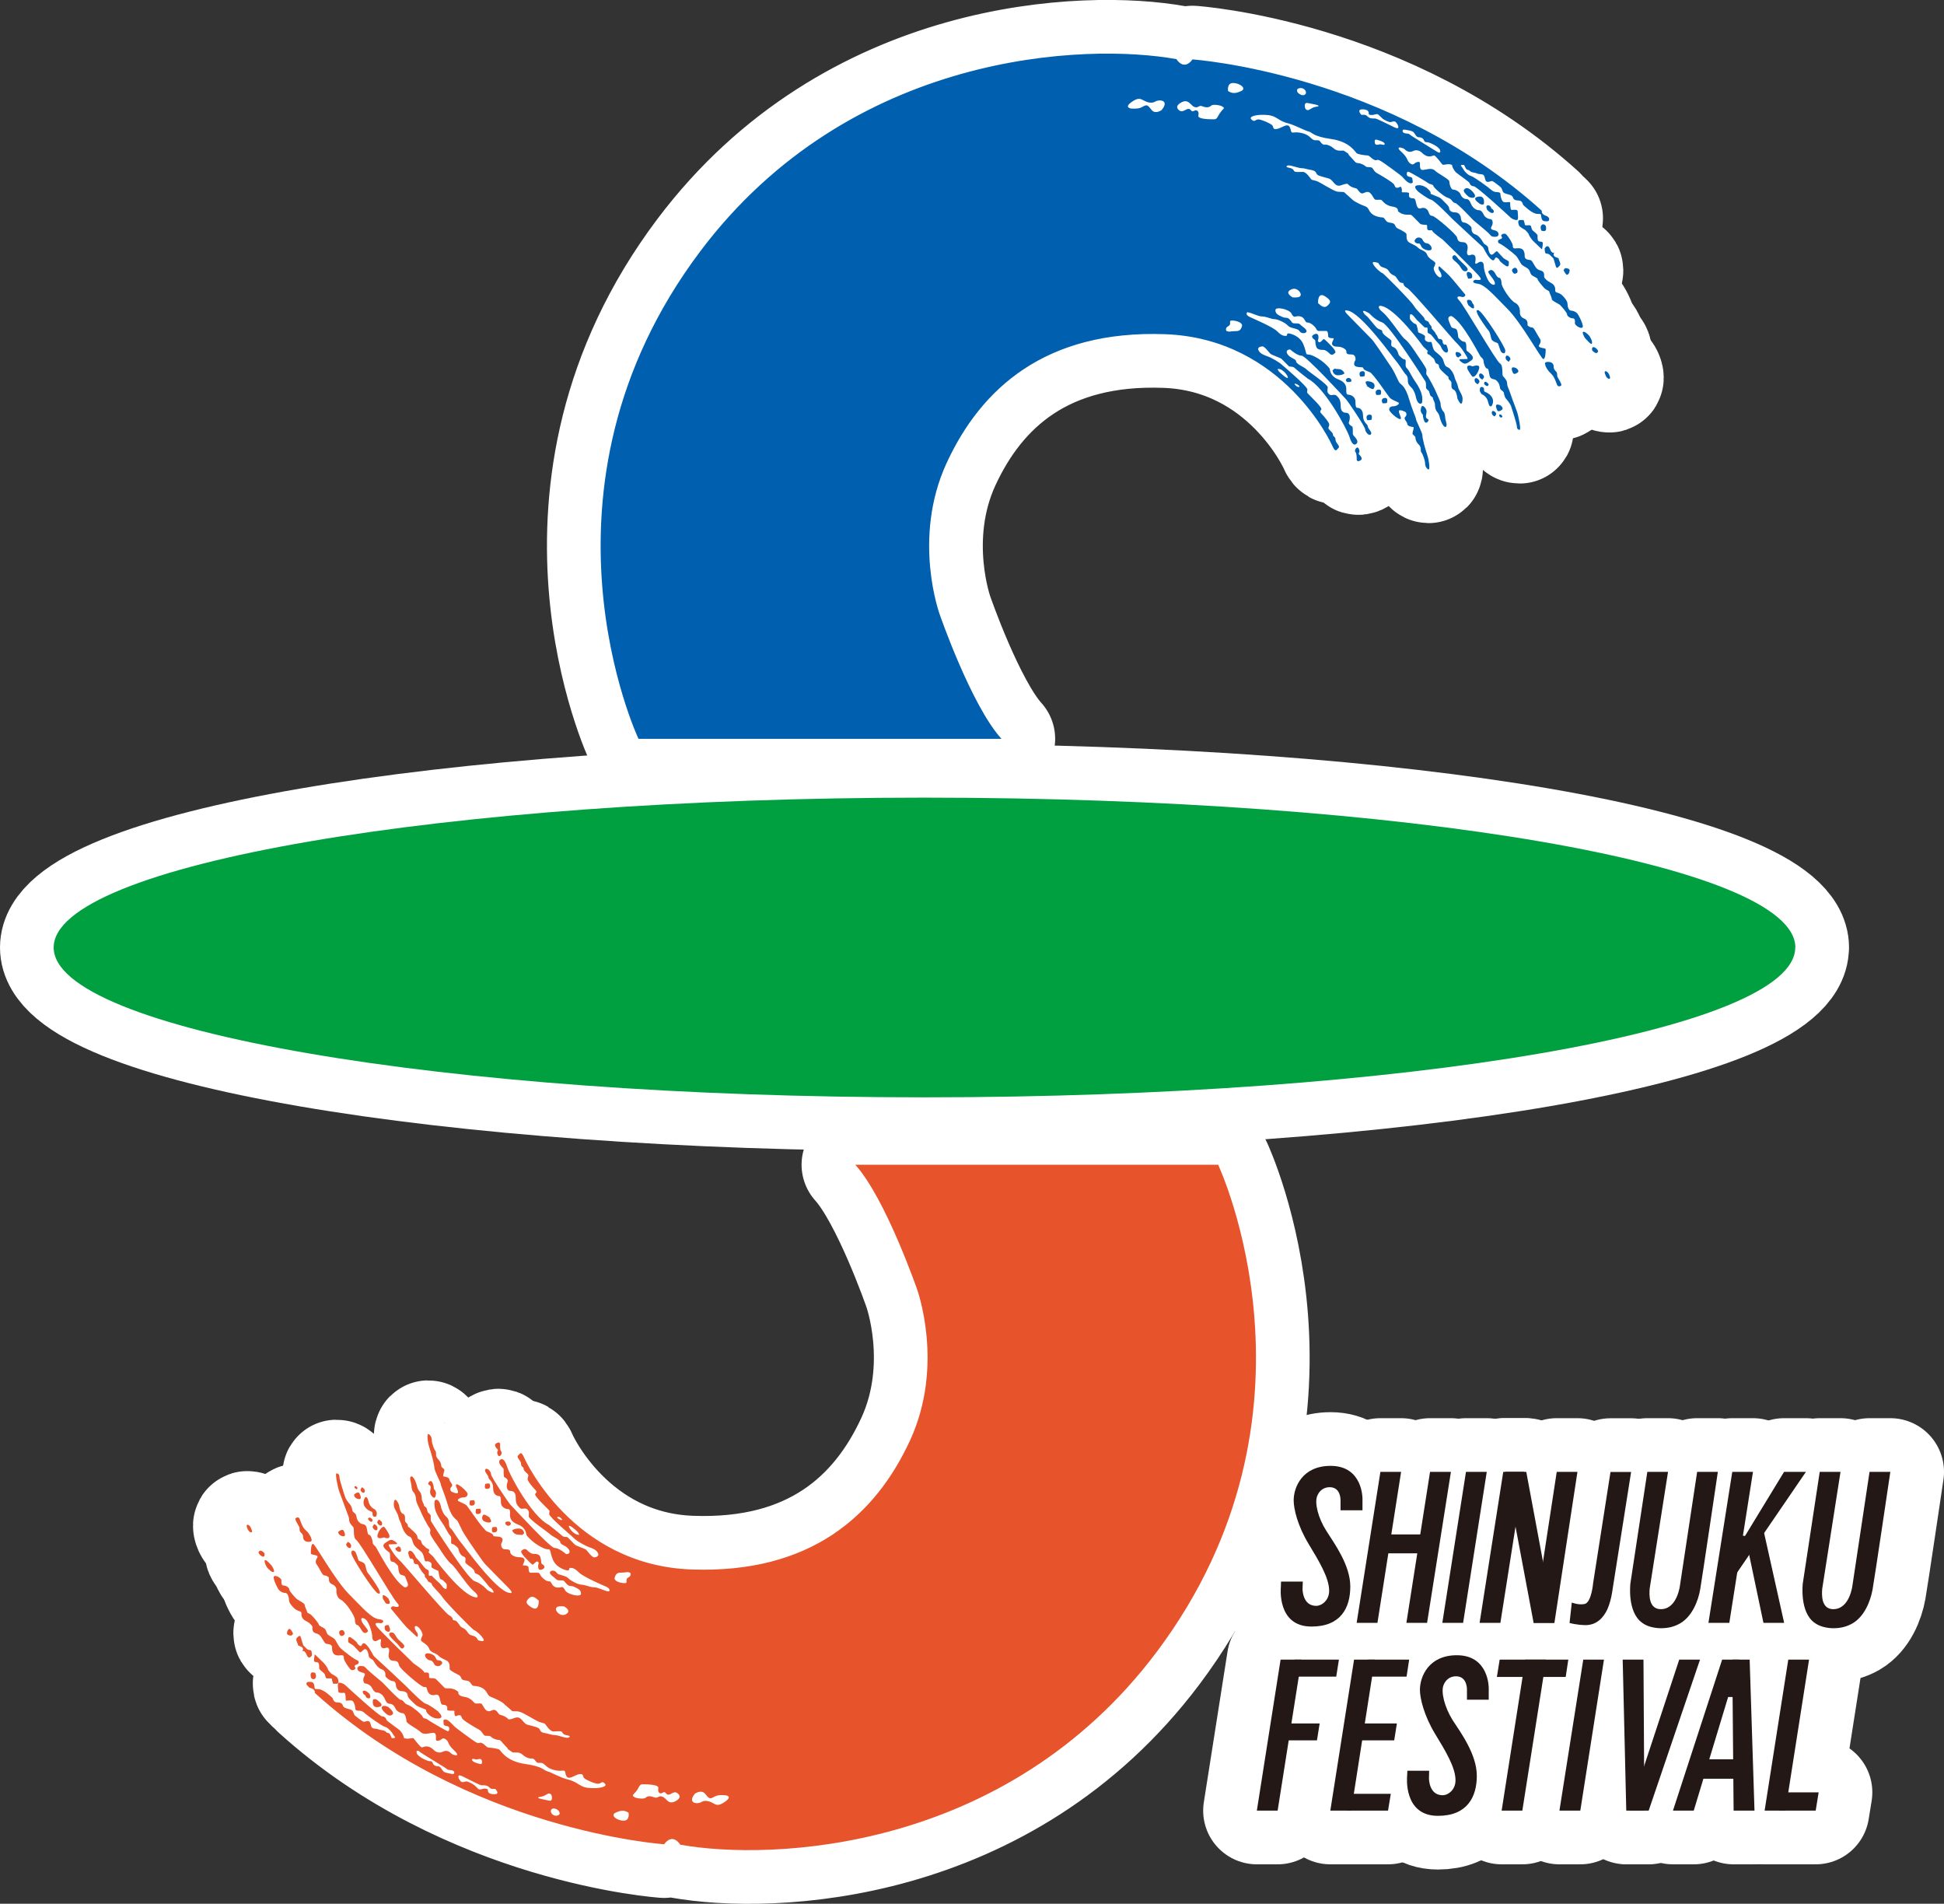 <?xml version="1.0" encoding="UTF-8"?><svg id="_レイヤー_2" xmlns="http://www.w3.org/2000/svg" viewBox="0 0 216.96 212.42"><rect x="0" y="0" width="216.96" height="212.42" fill="#333333" stroke="none"/><defs><style>.cls-1,.cls-2,.cls-3,.cls-4{stroke:#fff;stroke-linecap:round;stroke-linejoin:round;stroke-width:11.98px;}.cls-1,.cls-5{fill:#231815;}.cls-6,.cls-7,.cls-5,.cls-8{stroke-width:0px;}.cls-6,.cls-2{fill:#0060af;}.cls-7,.cls-4{fill:#00a040;}.cls-3,.cls-8{fill:#e7532b;}</style></defs><g id="_レイヤー_1-2"><path class="cls-4" d="M200.36,105.72c0,9.23-43.52,16.72-97.2,16.72S5.99,114.94,5.99,105.72s43.52-16.72,97.18-16.72,97.2,7.47,97.2,16.72"/><path class="cls-2" d="M163.41,21.14c.2-.21.44-.25.89.19.42.45.34.58.25.68-.11.11-.54.07-.74-.14-.2-.19-.59-.54-.39-.73"/><path class="cls-2" d="M165,22.62s-.82-.54,0-.68c.82-.13.6.84.6.84,0,0-.26.17-.6-.16"/><path class="cls-2" d="M165.97,23.4s-.24-.49.1-.49.35.39.43.39c.1,0,.3.3.2.39-.11.11-.27.18-.74-.29"/><path class="cls-2" d="M172.04,25.75s-.22-.4,0-.63c.22-.23.5.04.5.19s.14.63-.5.43"/><path class="cls-2" d="M169.54,25.17s-.28-.62.11-.62h.39s.14.38.14.52c0,.15.55,0,.64.1.1.1.07.36.24.55.18.17.54.39.54.58s-.03.46.1.59c.12.13.49,0,.49.25s-.1.69-.1.69c0,0-.78-.74-.98-.94-.19-.19-.49-.64-.49-.73,0-.11-.4-.5-.4-.5,0,0-.62-.34-.69-.49"/><path class="cls-2" d="M172.39,27.72s.34-.59.59.05c.24.63.49.39.49.39,0,0-.17.26,0,.43.18.17.49.15.49.3s.33.55.09.77c-.21.23-.34.36-.43,0-.11-.34-.21-.8-.29-.87-.08-.07-.15-.15-.35-.34-.2-.2-.39-.11-.49-.2-.1-.1-.1-.54-.1-.54"/><path class="cls-2" d="M174.69,29.92s.49,0,.49.24c0,.26-.2.63-.39.45-.19-.2-.29-.49-.29-.49l.19-.21"/><path class="cls-2" d="M158.29,21.39s-.79-.68,0-.72c.79-.06,1.38.68,1.38.82,0,.15-.12.1.38.3.5.21.63.22.84.43.22.24.84.76.84.99,0,.25.2.49.69.49s.63.51.63.65c0,.13.06.48.35.48s.83.44.83.59-.05.59.45.75c.49.14.93,1.02.93,1.02,0,0,.48.26.48.45,0,.2.14.78.38.78.26,0,.49-.51.65-.35.17.17.46.51.63.68.17.18.64.36.64.44,0,.11.05.54-.15.54s-.89-.59-.89-.68c0-.11-.34-.4-.44-.3-.1.1-.15.55-.59.1-.43-.43-.72-1.17-.82-1.27-.11-.09-1.84-1.68-2.01-1.85-.18-.19-1.26-1.15-1.47-1.37-.23-.23-1.91-1.97-2.29-2.07-.4-.09-1.43-.89-1.43-.89"/><path class="cls-2" d="M157.88,26.83s.24-.59.83-.19c0,0,.19.5.51.5s.71.51.51.72c-.2.19-.79,0-.98-.2-.2-.19-.2-.49-.39-.49-.2,0-.49-.04-.49-.34"/><path class="cls-2" d="M162.27,29.04s-.34-.25-.1-.5c.25-.24.46.21.59.35.13.13.25.24.47.46.22.22.57.5.57.71s-.35.3-.55.1c-.19-.2-.34-.53-.49-.67-.14-.16-.49-.44-.49-.44"/><path class="cls-2" d="M163.71,30.7s-.1-.45.24-.34c.35.1.35.31.35.55,0,.23-.45.18-.45.18l-.14-.39"/><path class="cls-2" d="M168.89,30.45s-.35-.33.05-.53c.39-.2.49.39.39.5-.1.08-.3.2-.44.04"/><path class="cls-2" d="M167.27,27.13s-.27-.32.14-.43c.42-.13.13-.3.13-.42s.37-.33.57-.12c.19.18.72.97.72,1.22s.06.34.25.34.79-.15.98.29c.2.44,0,.63.2.83.19.21.52.1.68.26.14.14.32.6.58.87.28.27.69.16.79.53.1.41-.12.33.24.69.38.38.74.35.94.75.19.38-.05.59.24.69.3.09.5.19.62.33.15.13.59.6.59.93s.14.77.39.77.51.13.69.3c.17.18.78,1.39.6,1.57-.2.21-.85-.24-.85-.44,0-.19.06-.57-.24-.57s-.64-.25-.64-.45c0-.19-.61-.87-.77-1.03-.18-.16-.93-.47-.93-.66,0-.21-.29-.74-.29-.84s-.3-.16-.5-.35c-.2-.2-.79-.88-.79-1.03s-.51-.32-.68-.48c-.17-.19-.19-.51-.35-.64-.14-.17-.56-.33-.73-.5-.19-.18-.39-.74-.69-1.03-.29-.29-1.66-1.37-1.91-1.37"/><path class="cls-2" d="M176.73,37.4s-.2-.38,0-.38c.18,0,.36.16.58.38.22.23.47.81.34.95-.12.12-.53-.4-.69-.56-.14-.13-.23-.39-.23-.39"/><path class="cls-2" d="M177.7,39.11s-.1-.38.14-.38.62.42.49.55c-.11.11-.21.25-.63-.17"/><path class="cls-2" d="M165.65,42.88s-.06-.28.12-.28c.17,0,.45.29.35.38-.09.09-.15.2-.46-.1"/><path class="cls-2" d="M167.33,46.44s-.06-.2.08-.2.32.22.25.27c-.07.08-.13.16-.33-.07"/><path class="cls-2" d="M163.9,34.08s-.39-.63,0-.63.37.31.48.44c.13.12.13.25.13.43,0,.19-.26.09-.61-.24"/><path class="cls-2" d="M165.01,35.26s-.46-.8,0-.64c.48.18,2.99,4.07,2.99,4.5,0,.46-.29.3-.44.17-.15-.17-.32-.9-.39-.98-.07-.08-.66-.19-.73-.51-.08-.31-.15-.72-.29-.88-.15-.14-1-1.39-1.14-1.66"/><path class="cls-2" d="M168.11,40.15s-.18-.27,0-.44c.17-.17.58.3.43.44-.15.15-.07.36-.43,0"/><path class="cls-2" d="M165.15,42.14s-.17-.27,0-.44c.17-.16.59.29.45.44-.15.15-.08.36-.45,0"/><path class="cls-2" d="M164.64,42.66s-.16-.28,0-.43c.18-.18.59.27.45.43-.15.14-.07.37-.45,0"/><path class="cls-2" d="M166.55,46.27s-.14-.23,0-.39c.16-.14.55.26.4.39-.13.13-.08.34-.4,0"/><path class="cls-2" d="M168.89,41.67s-.39-.68,0-.68.68.39.53.53c-.15.15-.41.27-.53.15"/><path class="cls-2" d="M167.13,45.83s-.39-.69,0-.69.68.39.53.55c-.15.14-.42.27-.53.14"/><path class="cls-2" d="M172.46,40.69s-.2-.31.32-.31.62.31.62.56.14.39.26.51c.13.13.13.27.13.48,0,.18.57.92.45,1.08-.15.13-.3.13-.4.03-.1-.08-.3-.92-.64-1.25l-.35-.36s-.39-.5-.39-.73"/><path class="cls-2" d="M179.19,41.87s-.23-.45,0-.45c.26,0,.5.5.5.74s-.39.07-.5-.29"/><path class="cls-2" d="M162.55,39.77s-.28-.53.09-.49c.38.02.55.43.39.43-.14,0-.21.33-.48.06"/><path class="cls-2" d="M163.82,41.28s-.24-.49.14-.49.25.14.47.06c.22-.06.81-.22.63.34-.16.58-.57.98-.75.82-.17-.18-.49-.74-.49-.74"/><path class="cls-2" d="M165.16,43.52s-.05-.43.29-.33c.35.1,0,.47.35.56.35.12,1.18.7.68,1.54,0,0-.25.28-.39-.4-.14-.69-.69-.89-.69-.89,0,0-.25-.19-.25-.49"/><path class="cls-2" d="M158.56,45.83s0-.84.42-.41c.4.41.16.75.16,1.05s.29.25.29.39-.22.42-.39.25c-.16-.17-.24-.64-.24-.79s-.1,0-.25-.49"/><path class="cls-2" d="M146.66,37.86s-.5-.3,0-.55c.49-.23.49.21.49.39,0,.2-.14.31,0,.44.15.16.38-.12.49-.24.12-.12.16-.07.48.24.32.33,1.09,1.02.89,1.23-.19.2-.39.3-.59.11-.2-.2-.48-.44-.73-.44s-.68,0-.79-.35c-.1-.34-.1-.44-.1-.6,0-.14-.14-.24-.14-.24"/><path class="cls-2" d="M148.72,41.32s.05.55.59.55.74-.2.74-.2c0,0-.15-.49-.68-.49s-.3-.16-.64.14"/><path class="cls-2" d="M150.38,42.64s-.31-.16-.1-.38c.23-.22.54,0,.54.17,0,.2-.1.2-.44.2"/><path class="cls-2" d="M151.81,42.02s-.28-.51.19-.6c.46-.06.3.39.3.5,0,.1-.2.1-.49.1"/><path class="cls-2" d="M153.61,44.07s-.27-.51.2-.59c.47-.08.3.39.3.5,0,.09-.19.09-.5.09"/><path class="cls-2" d="M152.59,46.87s-.27-.51.19-.6c.47-.07.3.4.3.5,0,.11-.2.11-.49.11"/><path class="cls-2" d="M154.3,44.99s-.27-.51.2-.58c.46-.08.3.4.3.5,0,.09-.2.09-.5.09"/><path class="cls-2" d="M152.59,43.03s-.54-.62.24-.47c.79.14.59.67.45.83-.15.13-.79-.36-.79-.36h.1"/><path class="cls-2" d="M151.41,51.12s.02-.51-.14-.69c-.18-.17.2-.78.39-.34.19.44-.14.44.02.62.16.16.51.51.09.7-.45.2-.35-.29-.35-.29"/><path class="cls-2" d="M161.44,31.95s-.56-.42-.33-.65c.24-.22.72,0,.72.27,0,.24.7.5.48.73-.22.22-.74-.16-.87-.35"/><path class="cls-2" d="M172.91,24.35l-.24-.23s-.29-.06-.48-.24c-.18-.19-.11-.36-.11-.36-17.06-15.41-38.99-16.89-38.99-16.89-.99,1.34-1.79-.03-1.79-.03-10.03-1.82-36.33-.93-53.17,21.47-19.99,26.6-6.87,54.37-6.87,54.37h40.51c-3.39-3.74-6.9-13.9-6.9-13.9,0,0-3.09-8.44.76-16.84,3.86-8.39,11.1-14.89,24.4-14.41,13.3.48,18.63,12.38,18.63,12.38.39.92.51.51.73.3.21-.22-.34-.54-.34-.9,0-.4-.28-.32-.28-.55s-.25-.38-.42-.59c-.2-.19,0-.33,0-.56,0-.25-.64-.97-.83-1.17-.19-.2-.25-.29-.06-.49.19-.19-1.2-1.48-1.43-1.73-.25-.25-.12-.2-.12-.52,0-.35-2.66-2.6-2.89-2.8-.21-.21-1.15-.78-1.59-.91-.42-.16-.77-.29-.96-.63-.21-.33.18-.47.43-.47s.74.7.88.82c.11.12,1.12.46,1.24.57.13.12.73.72.82.82.1.09.42-.01.63.18.22.23,1.5,1.22,1.5,1.22,1.87.96,4.32,5.55,4.63,6.46.28.92.57,1.02.81.77.25-.25-.13-.65-.28-.82-.16-.18-.15-.15-.15-.59s-.05-.48-.05-.48c-.53-.3-.38-.48-.38-.48.27-.87-.1-1.06-.3-1.06s-.62-.06-.62-.72-.15-.89-.44-1.17c-.29-.29-.6.08-.86-.19-.29-.26-.15-.45-.15-.77s-2.15-1.75-2.41-2.03c-.27-.25-1.12-.57-1.12-.86s-.67-.34-.97-.82c-.28-.48.27-.55.35-.48.06.07.77.67,1.24.67.5,0,4.81,4.7,4.97,4.88.17.17,2.12,3.04,2.12,3.34,0,.27.42.78.63.56.22-.21-.34-.66-.34-.9,0-.26-.53-.39-.53-1.2s-.52-.87-.66-.87-.19-.25-.19-.73-.49-.73-.77-.73-.25-.29-.25-.57,0-.82-.91-1.15c-.93-.35-.93-1.17-.93-1.17-.67-.91-1.96-1.59-2.36-1.59s-.18-.13-.58-1.12c-.38-.96-1.44-1.24-1.69-1.24-.23,0-.05.28-.27.28-.25,0-.5-.04-.98-.52-.48-.48-2.51-1.34-3.04-1.59-.53-.24-.33-.5-.33-.5.16-.15,1.2.44,1.69.44s1.01.3,1.39.3,1.22.42,1.44.67c.25.24.3.24.83.38.52.15.4.18.62.4.23.19.69.13.69-.11s-.47-.51-.64-.67c-.16-.17-.19-.2-.63-.2s-.3-.12-.62-.44c-.31-.3-.38-.09-.82-.28-.43-.2-.77-.33-.77-.76s1.54-.11,1.79.38c.24.49.42.34.42.34,1.12-.24,1.02.66,1.32.66.27,0,.52.14.81.42.29.29.24.53.53.53h.83c.14,0,.19.33.19.58,0,.23.42.23.58.23.14,0-.15.38-.15.59,0,.18.15.35.63.35s.97.28.97.53c0,.23.04.34.57.34s.45.61.45.61c-.63,1.07.86.69.86.89s.34.33.73.47c.38.14,2.07,2.71,2.27,2.89.19.21.83.42.97.53.11.11-.25.39-.58.39s-.49.14-.49.37c0,.26.92,1.06,1.21,1.06s-.13-.56-.13-.87c0-.28.68.03.76.1.07.08.18.3-.05.53-.24.24.23.53.23.78,0,.23.44.34.63.34.2,0-.05.53-.05.72,0,.2.33.25.33.49s.15.52.3.68c.15.13.29.34.29.52,0,.2,0,.37.1.47.1.1.39.83.39,1.22s.33.72.43.62c.09-.1.04-.88-.19-1.6-.25-.71-.54-1.82-.54-2.16s-.72-1.65-.72-1.84c0-.17-.39-.95-.78-2.27-.38-1.28-.76-1.5-1.01-1.73-.24-.25-.39-.86-.91-1.7-.53-.81-2-2.97-2.21-3.18-.23-.23-1.72-1.76-2.56-2.61-.86-.83-.2-.62-.2-.62,1.5.15,5.23,5.42,5.45,5.64.22.21.92,1.35,1.02,1.43.1.11.29.21.29.69s.17.59.43.87c.26.25.42.81.42.81.25,1.33.73.88.73.88.24-1.2-.67-2.21-1.01-2.79-.34-.59-.5-.94-.72-1.14-.23-.22.05-.93-.19-.93s-.67-.49-.67-.49c-.25-.94-.62-.83-.78-.99-.17-.19.07-.53-.1-.69-.17-.17-.96-.63-.96-.93,0-.28-.31-.15-.63-.46-.31-.33-.87-1.06-1.02-1.2-.14-.15-.33-.21-.48-.53-.14-.35.63.1.73.19.1.1.57.67,1.4.97.82.27,4.79,6.55,4.79,6.55.12.14.09.56.09.71s.17.24.29.36c.11.12.11.44.23.57.12.12.26.14.26.29,0,.17.22.38.22.71s.1.64.22.76c.14.13.26.43.26.43.25,1.08.62,1.4.76,1.25.17-.17-.09-.76-.09-.93,0-.16-.05-.6-.2-.75-.14-.13-.32-.47-.32-.83s-.41-1.06-.51-1.36c-.1-.28-.86-1.71-1.01-1.86-.14-.15-.06-.33-.06-.59s-.83-1.37-1.06-1.73c-.23-.36-.96-1.47-1.36-1.73-.37-.25-1.69-2.35-2.45-2.98-.74-.59-.34-.73-.34-.73,1.58,0,4.89,4.59,4.89,4.59,0,0,.12.1.36.34.25.25.05.05.05.3s.13.1.39.37c.25.25.16.12.31.28.16.16.14.39.26.52.11.11.35.06.35.36s.63.79.84.99c.2.2.22.1.22.33,0,.21.33.25.33.54s-.07.62.26.75c.32.12.41.99.41.99.46,1,.57.45.57,0s-.42-.87-.5-1.31c-.09-.45-.29-.69-.39-1.07-.08-.39-.44-1-.77-1.12-.31-.13-.34-.29-.48-.75-.13-.46-.7-.81-.93-1.03-.23-.22-.25-.5-.35-.88-.09-.34-.19-.03-.57-.22-.4-.18-.11-.51-.23-.64-.12-.13-.73-.38-.73-.38,0,0-.03-.28-.14-.67-.09-.39-.19-.15-.51-.48-.32-.32-.28-.3-.28-.68,0-.4.37-.04.37-.04l.42.5s.19.16.58.56c.39.36.22.27.44.27s.16.09.16.41.21.21.42.43c.2.2.46.62.81.95.33.35.19.27.4.63.23.36.39.38.49.38s.11-.08.15-.13c.05-.04,0-.28-.1-.57-.09-.31-.28-.17-.28-.17,0,0-.2-.1-.2-.32s-.13-.32-.34-.32c-.23,0-.2-.32-.34-.45-.13-.13-.09-.26-.42-.58-.31-.34,0-.23-.21-.45-.23-.24-.21-.37-.29-.45-.08-.09-.42-.13-.42-.33,0-.17-.9-.95-1.19-1.44-.28-.49-3.42-3.67-3.53-3.67-.13,0-.81-.58-1.02-.99-.24-.43.57-.13.57-.13,0,0,.13.22.26.36.13.12.31.12.6.26.29.12.29.32.51.54.23.22.41.21.56.35.13.15.25.39.44.6.2.18.37.08.41.15.07.06-.02.29.45.54.49.27,4.93,5.52,5.35,5.96.44.44.67.67,1.08,1.33.41.63.33.63.24.63-.1,0-.53.02-.74.02-.23,0-.07.2.24.4.33.19.46.1.98-.26.5-.36-.17-.79-.3-.93-.12-.13-.25-.04-.25-.46s-.02-.71-.29-.71c-.25,0-.61-.47-.61-.47-.1-1.01-.19-.94-.52-1.03-.31-.09-.22-.06-.51-.74-.29-.67.29-.61.29-.61,1.29.71,3.12,4.41,3.24,4.53.14.14.32.26.32.49s.2.83.39.83.19.36.29.82c.11.44.57.33.72.48.13.14.27.22.37.55.1.31.05.41.16.51.12.11.35.23.35.39,0,.14.13.51.19.57.07.06.49.58.59.84.08.25.66,2.03.66,2.29,0,.3.16.39.32.39.17,0-.16-1.65-.32-2.07-.15-.4-.74-1.97-.86-2.35-.13-.34-.23-.5-.23-.79s-.28-.59-.45-.77c-.17-.18.07-1.19-.36-1.44-.42-.26-4.03-6.52-4.52-7-.51-.5.02-.51.27-.41.26.09.49-.18.36-.3-.13-.13-1.4-1.72-1.73-2.05-.33-.35-.76-.7-1.04-.98-.26-.27-.21.29-.08.42.12.13.4.73.08.73s-.84-.85-.7-1.11c.13-.26.23-.48.1-.6-.13-.14-.74-.43-.87-.85-.13-.41-.72-.46-1.02-.77-.32-.3-.62-.35-.97-.57-.36-.22-.29-.74-.29-.89,0-.17-.49-.43-.9-.63-.42-.18-.29-.36-.48-.53-.18-.18-.48-.1-.74-.23-.26-.13-.33-.51-.58-.51s-.89-.12-1.22-.45c-.35-.34-.29-.64-.71-.8-.43-.15-1.2-.51-1.42-.74-.22-.22-.73-.63-.86-.78-.14-.14-.5-.03-.9-.13-.42-.1-1.8-.99-2.15-1.13-.36-.13-.59-.13-.68-.22-.09-.1-.54-.83-.93-.83s-.82.05-.95-.06c-.13-.14-.07-.29-.58-.4-.53-.1-.2-.23-.2-.23.18-.16,1.18.27,1.55.27s.61.13,1.18.22c.58.11.42.45.72.58.28.13.63.19,1.18.36.54.17.63,1.03,1.4.74.77-.28.74-.09.74-.09.44.43.87.39,1,.5.13.14.26.39.47.49.23.11.49-.23.82-.13.32.1.53.66.68.8.14.15.65-.03.79.11.14.13.45.6,1.19.71.74.09.61.5.61.5.34.34.78.41,1.13.41s.31-.03.49.13c.15.16.74.73.86.87.13.12.49.12.68.12s.04.44.16.55c.11.12.49.05.49.05,0,.23,1.18,1.04,1.18,1.04,0,0,3.89,3.76,4.18,4.22.3.43-.3.28-.51.28s-.55.35.26.44c.8.1,1.75,1.24,3.31,2.8,1.56,1.57,3.72,5.49,3.98,5.59.26.09.29-.81.29-1.03s-.36-.12-.69-.3c-.3-.16.39-.44,0-.99-.37-.55-.61-1.19-.82-1.19-.24,0-.52-.19-.52-.27,0-.11.07-.56-.36-.72-.42-.15-.49-.49-.49-.62s.07-.83-.51-1.13c-.58-.27-1.54-1.81-1.54-2.18s-.13-.62-.23-.62c-.09,0-.24-.02-.51-.54-.3-.5-.57-.33-.72-.19-.14.13.48.71.68,1.16.18.44-.2.44-.51.12-.33-.32-.69-1.38-.69-1.86s-.28-.62-.67-.36c-.38.26-.28-.1-.28-.1.22-1.19-.65-.74-.65-.74-.35,0-.29-.36-.22-.7.07-.36-.07-.77-.51-.77s-.58-.15-.65-.51c-.06-.36-2.48-2.42-2.76-2.42q-.29,0-.39-.34c-.1-.37-.41-.68-.9-.51-.48.14-.48-.52-.6-.88-.13-.34-.23-.18-.53-.27-.28-.11-.18-.4-.18-.52,0-.13-.42-.11-.68-.11s-.05-.09-.15-.44c-.1-.36-.23-.07-.48-.07s-.22-.09-.36-.36c-.13-.25-1.51-1.05-1.87-1.25-.36-.18-.39-.42-.57-.6-.18-.17-.57,0-.77-.2-.21-.2-.64-.35-.87-.35s-.32-.21-.77-.68c-.49-.47,0-.19-.45-.49-.46-.29-.19-.21-.77-.21s-.65-.36-1.19-.58c-.55-.22-.53.04-.81-.22-.27-.27-.19-.36-.51-.36s-.4.04-.81-.35c-.4-.41-1.29-.59-1.76-.52-.49.07-.26-.19-.52-.64-.26-.44-.96.2-1.45.25-.47.08-.3-.24-.5-.43-.22-.21-1.2-.64-1.54-.64s-.42.38-.77,0c-.36-.35.64-.51,1.12-.51s.97,0,1.45.22c.48.23.71.53,1.57.74.86.25,1.83.81,2.26.9.4.1.45.55,2.51.84,2.05.29,2.67,1.43,2.82,1.57.14.15,1,.26,1.22.26s.48.38.78.5c.28.13.21-.12.61.07.38.19,2.39,1.69,2.48,1.79.1.1.6.75.96.75s.19-.23.19-.49-.42-.2-.55-.33c-.13-.13-.1-.48.07-.48s2.22,1.23,2.31,1.32c.1.09.44.06.51.28.07.23,1.09,1.1,1.48,1.26.39.15.4.18.49.26.08.06.25.38.47.38s1.9,1.79,2,1.9c.1.09,1.42,1.17,1.73,1.47.3.31.25.4.74.4s.45-.5.11-.66c-.36-.15-.75-.09-.52-.51.24-.41.07-.8-.12-.8-.2,0-.46-.13-.62-.29-.16-.16-.29-.71-.68-.71s-.74-.35-.89-.73c-.16-.4-.32-.52-.54-.52s-.5-.19-.62-.52c-.12-.32-.58-.53-.83-.53s-.42-.65-.42-.91c0-.25-1.26-.87-1.61-1.21-.35-.37-1.05-.07-1.38-.07s-.29-.45-.29-.75-.5-.1-.67.08c-.18.17-.58-.1-.71-.43-.13-.31-.27-.49-.53-.77-.28-.27-.47-.4-.47-.56,0-.17.54-.02.67.12.15.14.46.44.94.2.49-.26.93.13.93.13.77.78,1.22.36,1.41.36s.86.93.93,1.01c.09.08.46-.03.61-.03.16,0,.49,0,.49.16s.25.59.41.74c.16.15,1.52,1.09,1.52,1.18s.16.38.48.38,3.88,3.27,4.06,3.45c.17.18.48.32.74.32.24,0,.1-.71.1-.97s-.52-.16-.68-.16-.16-.71-.16-.84c0-.12-.62.1-.81-.1-.19-.18-.28-.67-.28-.86s-.33-.19-.45-.19c-.13,0-.41-.08-.62-.29-.22-.21-1.91-1.44-2.21-1.51-.28-.07-.48-.29-.64-.45-.16-.17-.34-.53-.44-.63-.13-.12,0-.16.18-.16.19,0,.1,0,.29.33.19.36.26.12.48.35.23.21.53.15.8.28.3.13.58.03.74.19.16.17.13.53.29.69.16.16.51-.04.64-.04.13,0,.99.69,1.02.74.05.04.22.5.22.5.29.3.98.21,1.1.59.06.24.26.35.66.35s.47.48.47.48c0,0,1,1.01,1.58,1.01s.36.04.48.47c.08.32.24.36.6.36s.23-.36.23-.36M129.63,12.29s-.43.31-.83.18c-.39-.12-.55-.83-.97-.7-.42.13-.47.42-1.59.34,0,0-.81-.1,0-.69.8-.59,1.05-.39,1.39-.22.33.18.86.41,1.33.12.46-.27,1.6-.12.67.97M144.53,42.81c.15,0,.57.25.49.33-.08.09-.26.02-.36-.08,0,0-.3-.25-.13-.25M142.86,41.19c.51.18.96.87.86.97-.1.1-.62-.35-.96-.68,0,0-.41-.47.1-.28M136.32,12.41c-.43.45-.42.9-.79.9s-1.88.02-1.79-.41c.1-.43-.09-.59-.28-.59-.18,0-.34.21-.49.05-.14-.15-.24-.3-.56-.15-.29.15-.57.33-.84.07,0,0-.51-.34.13-.77.65-.43.95-.13,1.19.1.22.23.35.36.63.36s.3-.28.76-.08c.46.17.72.05.91-.11.16-.18,1.07-.04,1.23.11.14.12.36.05-.11.5M138.61,36.4c-.17.55-.41.55-.84.55s-.55.13-.9-.03c0,0-.18-.32.19-.51.39-.21.13-.48.26-.61.13-.13,1.45.07,1.29.61M138.52,10.16c-.65.3-1.01.28-1.46,0,0,0-.17-.9.56-.9s1.56.6.9.9M147.86,33.05c.84.52.62.74.29,1.06s-.7.05-1.05-.29c0,0-.07-1.29.76-.77M144.01,32.35c.65-.4,1.16.24,1.16.5s-.2.38-.9.33c0,0-.91-.47-.26-.83M144.87,10.37s-.35-.41.15-.53c.5-.12.87.38.69.64-.18.27-.59.12-.84-.12M146.51,12.02c-.38.19-.54.42-.8.14-.05-.03-.28-.78.26-.66.54.12,1.18.19,1.18.32,0,.11-.26.03-.64.2M154.03,16.1c-.17,0-.37.15-.56-.04,0,0-.19-.58.18-.47.39.1.89.27.89.47s-.33.04-.5.04M156.03,14.28c-.12.13-.72-.24-.99-.36-.26-.12-1.4-.7-1.57-.7s-.59.03-.79-.18c-.22-.21-.29-.23-.48-.23h-.27s-.58-.61.13-.61.7.34.7.49.24.14.41.14.51-.2.69-.02c.17.16.16.15.37.36.2.21.78.46.92.46.15,0,.44-.19.63,0,.18.17.36.53.25.64M160.41,16.95c-.1-.08-2.91-1.77-3.09-1.95-.16-.18-.47-.01-.75-.25h.02s-.05-.04-.05-.04l.03.02c-.03-.05-.13-.35.29-.25.5.09.74.12.91.28.15.15.29.55.55.55s.51.1.59.33c.1.23.18.23.4.23.19,0,1.29.47,1.41.89.12.41-.24.26-.32.17"/><path class="cls-3" d="M43.82,191.28c-.19.19-.44.24-.88-.2-.45-.44-.35-.59-.26-.69.1-.09.55-.05.75.16.2.17.57.53.39.73"/><path class="cls-3" d="M42.22,189.79s.82.56,0,.68c-.81.14-.59-.83-.59-.83,0,0,.27-.19.59.15"/><path class="cls-3" d="M41.24,189s.25.5-.1.5-.34-.39-.44-.39-.29-.3-.2-.4c.1-.09.26-.17.74.29"/><path class="cls-3" d="M35.17,186.65s.22.42,0,.64c-.22.21-.49-.05-.49-.21,0-.13-.15-.63.49-.43"/><path class="cls-3" d="M37.67,187.24s.3.63-.1.63h-.39s-.14-.39-.14-.53c0-.15-.54,0-.64-.1-.1-.09-.06-.36-.25-.55-.16-.17-.53-.38-.53-.58s.02-.46-.11-.58c-.12-.14-.47,0-.47-.25,0-.24.09-.69.09-.69,0,0,.77.74.98.94.19.19.49.63.49.73s.39.5.39.5c0,0,.64.33.69.49"/><path class="cls-3" d="M34.83,184.68s-.35.6-.6-.02c-.25-.63-.5-.4-.5-.4,0,0,.19-.26,0-.44-.16-.17-.48-.15-.48-.3,0-.14-.32-.56-.11-.78.23-.21.35-.34.45,0,.1.35.23.82.29.89.08.06.15.13.34.33.2.2.39.11.49.2.11.1.11.52.11.52"/><path class="cls-3" d="M32.53,182.5s-.5,0-.5-.25.19-.65.39-.44c.2.2.29.5.29.5l-.19.19"/><path class="cls-3" d="M48.92,191.01s.78.69,0,.74c-.77.04-1.36-.68-1.36-.84,0-.14.1-.1-.39-.3-.49-.19-.61-.22-.83-.43-.23-.22-.84-.73-.84-.99,0-.25-.2-.49-.67-.49-.5,0-.64-.48-.64-.63,0-.14-.05-.49-.34-.49s-.84-.43-.84-.59c0-.14.05-.6-.43-.74-.5-.15-.94-1.02-.94-1.02,0,0-.49-.25-.49-.46,0-.19-.15-.76-.39-.76s-.48.49-.64.32c-.17-.17-.46-.51-.64-.68-.16-.16-.62-.35-.62-.45,0-.09-.05-.54.15-.54.18,0,.87.59.87.69s.35.39.44.29c.1-.1.15-.53.59-.1.44.46.73,1.18.83,1.26.1.11,1.84,1.69,2.01,1.86.18.19,1.25,1.16,1.47,1.38.22.21,1.91,1.97,2.3,2.06.39.1,1.41.88,1.41.88"/><path class="cls-3" d="M49.35,185.58s-.25.58-.84.2c0,0-.2-.52-.51-.52s-.71-.5-.52-.7c.21-.21.78,0,.99.19.2.19.2.5.39.5s.5.04.5.34"/><path class="cls-3" d="M44.93,183.38s.35.26.1.49c-.25.24-.46-.21-.59-.35-.12-.13-.25-.24-.46-.46-.21-.21-.55-.51-.55-.72,0-.19.34-.28.54-.09.18.2.33.54.48.68.15.15.49.44.49.44"/><path class="cls-3" d="M43.52,181.72s.1.43-.25.34c-.34-.11-.34-.3-.34-.53,0-.26.44-.2.44-.2l.15.39"/><path class="cls-3" d="M38.33,181.95s.34.36-.05.55c-.39.19-.49-.38-.39-.49.09-.11.29-.2.44-.06"/><path class="cls-3" d="M39.95,185.29s.27.31-.15.44c-.41.13-.13.29-.13.42,0,.12-.36.31-.55.12-.2-.2-.74-.98-.74-1.21,0-.26-.04-.37-.24-.37s-.78.15-.98-.29c-.2-.43,0-.63-.2-.82-.19-.19-.54-.1-.68-.25-.15-.15-.33-.6-.6-.87-.27-.28-.68-.15-.79-.55-.1-.38.14-.32-.24-.69-.36-.37-.72-.35-.92-.73-.2-.39.05-.59-.25-.69-.29-.1-.49-.19-.64-.35-.15-.13-.59-.58-.59-.92s-.15-.79-.4-.79-.51-.12-.69-.3c-.16-.16-.77-1.35-.58-1.55.2-.2.83.23.83.43s-.06.59.24.59.64.25.64.45.62.85.79,1.02c.17.17.92.49.92.68s.29.74.29.83c0,.1.3.14.49.35.2.19.79.87.79,1.02s.51.32.69.49c.16.18.18.5.34.64.15.14.56.33.73.48.17.17.39.75.68,1.04.3.28,1.67,1.36,1.92,1.36"/><path class="cls-3" d="M30.5,175.01s.2.4,0,.4c-.21,0-.38-.19-.59-.4-.23-.21-.46-.8-.35-.92.12-.13.54.38.69.53.15.15.25.39.25.39"/><path class="cls-3" d="M29.51,173.3s.1.39-.14.39-.61-.44-.5-.54c.13-.13.23-.27.64.15"/><path class="cls-3" d="M41.55,169.53s.08.27-.1.27c-.18,0-.44-.3-.36-.38.09-.09.17-.19.46.11"/><path class="cls-3" d="M39.88,165.97s.05.19-.07.19-.32-.21-.25-.27c.06-.07.12-.13.33.08"/><path class="cls-3" d="M43.33,178.34s.39.63,0,.63-.37-.31-.49-.43c-.13-.12-.13-.24-.13-.46,0-.18.27-.09.62.26"/><path class="cls-3" d="M42.19,177.16s.47.79,0,.64c-.46-.17-2.98-4.07-2.98-4.5s.29-.31.44-.15c.14.15.31.9.39.98.07.08.65.17.72.5.09.3.15.72.3.88.15.16,1,1.39,1.13,1.66"/><path class="cls-3" d="M39.11,172.25s.18.28,0,.45c-.16.17-.59-.29-.45-.45.15-.14.09-.36.45,0"/><path class="cls-3" d="M42.06,170.28s.16.26,0,.44c-.18.16-.59-.29-.44-.44.14-.16.07-.38.44,0"/><path class="cls-3" d="M42.57,169.77s.18.25,0,.43c-.16.16-.59-.3-.44-.43.15-.17.08-.37.44,0"/><path class="cls-3" d="M40.65,166.15s.15.23,0,.38c-.16.16-.52-.25-.39-.38.13-.14.07-.35.39,0"/><path class="cls-3" d="M38.33,170.75s.39.67,0,.67-.69-.39-.54-.53c.15-.13.42-.27.54-.13"/><path class="cls-3" d="M40.09,166.58s.4.69,0,.69-.68-.4-.53-.54c.15-.15.41-.26.53-.15"/><path class="cls-3" d="M34.75,171.71s.2.33-.31.33-.61-.33-.61-.56c0-.25-.15-.39-.28-.5-.12-.13-.12-.28-.12-.49,0-.18-.59-.92-.44-1.08.15-.13.29-.13.39-.04.1.1.29.93.63,1.26l.35.35s.39.51.39.73"/><path class="cls-3" d="M28.02,170.54s.25.44,0,.44-.49-.5-.49-.73c0-.26.39-.07.49.28"/><path class="cls-3" d="M44.67,172.65s.26.52-.1.5c-.38-.03-.54-.44-.39-.44s.22-.32.49-.05"/><path class="cls-3" d="M43.39,171.14s.25.49-.14.49-.25-.14-.46-.07c-.22.07-.81.22-.64-.35.17-.57.59-.98.76-.81.17.18.48.74.48.74"/><path class="cls-3" d="M42.05,168.89s.04.43-.3.34c-.34-.11,0-.49-.34-.59-.35-.09-1.18-.67-.68-1.52,0,0,.24-.3.39.39.15.69.69.89.69.89,0,0,.25.19.25.5"/><path class="cls-3" d="M48.66,166.58s0,.84-.41.42c-.42-.42-.18-.75-.18-1.04s-.28-.25-.28-.4.22-.41.38-.26c.18.18.25.65.25.78,0,.17.1,0,.25.5"/><path class="cls-3" d="M60.55,174.55s.49.3,0,.55c-.49.23-.49-.19-.49-.39s.14-.29,0-.43c-.15-.16-.36.1-.5.23-.11.13-.16.08-.48-.23-.32-.33-1.08-1.04-.88-1.25.2-.17.39-.27.59-.1.2.21.49.45.72.45.25,0,.69,0,.79.34.1.37.1.44.1.6s.15.24.15.24"/><path class="cls-3" d="M58.5,171.09s-.04-.54-.59-.54-.75.21-.75.21c0,0,.15.48.7.48s.29.14.63-.15"/><path class="cls-3" d="M56.83,169.77s.33.16.11.39c-.22.21-.54,0-.54-.21,0-.18.1-.18.44-.18"/><path class="cls-3" d="M55.41,170.39s.27.51-.19.59c-.47.08-.29-.4-.29-.5s.19-.1.49-.1"/><path class="cls-3" d="M53.6,168.34s.28.51-.2.59c-.46.07-.28-.39-.28-.5,0-.09.19-.09.48-.09"/><path class="cls-3" d="M54.63,165.54s.26.52-.2.58c-.46.08-.29-.38-.29-.48,0-.11.2-.11.49-.11"/><path class="cls-3" d="M52.92,167.41s.26.5-.2.58c-.46.08-.29-.38-.29-.49,0-.1.2-.1.49-.1"/><path class="cls-3" d="M54.63,169.37s.54.62-.25.49c-.78-.15-.59-.68-.44-.83.15-.14.78.35.78.35h-.1"/><path class="cls-3" d="M55.81,161.3s-.03.51.14.67c.16.18-.2.79-.4.35-.19-.43.15-.43-.02-.6-.16-.18-.51-.52-.06-.72.43-.21.34.3.34.3"/><path class="cls-3" d="M45.79,180.46s.55.43.32.65c-.22.23-.71,0-.71-.26s-.7-.51-.47-.74c.23-.23.74.14.87.35"/><path class="cls-3" d="M34.3,188.06l.24.26s.29.04.47.21c.18.18.13.37.13.37,17.05,15.41,38.98,16.88,38.98,16.88.99-1.34,1.8.05,1.8.05,10.02,1.8,36.31.92,53.16-21.49,19.98-26.61,6.87-54.38,6.87-54.38h-40.5c3.39,3.75,6.9,13.9,6.9,13.9,0,0,3.09,8.44-.77,16.83-3.86,8.39-11.09,14.91-24.42,14.43-13.3-.48-18.63-12.4-18.63-12.4-.38-.92-.49-.5-.72-.3-.21.22.35.54.35.94,0,.37.28.27.28.51s.25.39.44.58c.2.2,0,.34,0,.58s.63.98.82,1.16c.19.19.24.29.04.49-.19.18,1.21,1.49,1.45,1.74.25.23.1.19.1.52s2.68,2.58,2.89,2.8c.21.21,1.16.76,1.59.9.44.15.76.29.96.63.2.35-.2.5-.42.5-.25,0-.76-.71-.87-.83-.12-.12-1.13-.46-1.26-.57-.12-.12-.73-.73-.82-.83-.09-.1-.41.02-.62-.18-.22-.22-1.5-1.22-1.5-1.22-1.89-.95-4.35-5.53-4.63-6.45-.29-.9-.58-1.01-.82-.78-.24.25.12.66.28.82.18.18.14.14.14.6,0,.42.06.47.06.47.52.29.39.49.39.49-.29.88.1,1.06.27,1.06.2,0,.63.04.63.73s.14.85.43,1.15c.28.29.6-.08.87.2.26.25.15.43.15.76s2.14,1.76,2.41,2.02c.26.26,1.11.57,1.11.87s.67.34.96.82c.29.48-.27.56-.34.48-.07-.07-.77-.66-1.26-.66s-4.8-4.71-4.97-4.88c-.16-.17-2.11-3.04-2.11-3.33s-.41-.79-.63-.57c-.22.2.33.67.33.9,0,.25.53.39.53,1.21s.53.88.68.88c.14,0,.19.23.19.72s.48.73.78.73c.28,0,.23.28.23.58s0,.83.92,1.16c.91.34.91,1.15.91,1.15.68.91,1.97,1.6,2.37,1.6s.2.14.57,1.12c.39.95,1.45,1.24,1.68,1.24.25,0,.05-.29.3-.29.23,0,.48.05.96.53.49.48,2.51,1.35,3.04,1.58.52.25.32.49.32.49-.16.16-1.19-.43-1.66-.43-.5,0-1.02-.29-1.41-.29s-1.2-.43-1.44-.67c-.24-.23-.29-.23-.82-.4-.52-.13-.41-.15-.62-.37-.21-.21-.67-.15-.67.09s.46.5.63.67c.16.17.2.2.63.2s.31.12.63.41c.31.33.39.12.81.3.44.21.78.35.78.78s-1.55.08-1.78-.39c-.24-.49-.43-.34-.43-.34-1.1.24-1.02-.65-1.3-.65-.3,0-.54-.15-.82-.43-.29-.29-.25-.54-.53-.54h-.81c-.14,0-.19-.32-.19-.58,0-.23-.45-.23-.59-.23-.13,0,.14-.38.14-.57,0-.21-.14-.35-.62-.35s-.97-.29-.97-.54c0-.23-.05-.34-.57-.34s-.44-.62-.44-.62c.63-1.07-.87-.7-.87-.88,0-.19-.34-.35-.71-.49-.39-.13-2.08-2.69-2.28-2.9-.18-.19-.84-.41-.96-.53-.13-.12.24-.37.58-.37s.49-.16.49-.39-.93-1.07-1.21-1.07c-.29,0,.14.58.14.87,0,.3-.7-.02-.77-.09-.07-.07-.19-.31.05-.52.24-.26-.24-.54-.24-.78s-.44-.35-.62-.35c-.19,0,.05-.52.05-.72s-.34-.25-.34-.48-.15-.53-.3-.68c-.14-.14-.28-.34-.28-.52,0-.21,0-.39-.1-.49-.1-.11-.38-.81-.38-1.21s-.34-.72-.43-.62c-.1.1-.05.86.19,1.58.25.74.53,1.84.53,2.17s.72,1.64.72,1.83.39.96.77,2.27c.39,1.3.77,1.51,1.02,1.74.24.26.38.86.92,1.69.52.83,2,2.97,2.21,3.18.22.23,1.71,1.76,2.56,2.61.84.83.18.63.18.63-1.48-.15-5.22-5.44-5.45-5.66-.21-.22-.9-1.33-1.01-1.44-.1-.1-.29-.19-.29-.67s-.17-.6-.44-.87c-.25-.26-.42-.82-.42-.82-.25-1.29-.72-.86-.72-.86-.25,1.21.67,2.21,1.02,2.8.33.56.49.93.71,1.15.22.22-.04.91.2.91s.67.47.67.47c.24.99.6.86.77,1.03.17.18-.08.5.1.66.16.19.96.63.96.92s.3.18.61.49c.32.31.89,1.05,1.02,1.2.14.15.34.2.48.53.15.34-.61-.09-.71-.19-.09-.09-.59-.68-1.4-.96-.83-.3-4.79-6.58-4.79-6.58-.13-.11-.1-.54-.1-.7s-.18-.24-.28-.36c-.12-.12-.12-.47-.22-.57-.13-.13-.26-.13-.26-.29s-.23-.39-.23-.71-.1-.64-.23-.77c-.12-.12-.25-.41-.25-.41-.26-1.09-.61-1.42-.77-1.26-.16.17.09.78.09.94s.05.6.19.73c.15.14.32.48.32.84s.42,1.07.52,1.35c.09.29.84,1.72.99,1.86.15.14.06.33.06.58,0,.27.84,1.38,1.07,1.74.21.35.95,1.47,1.34,1.73.38.26,1.71,2.36,2.44,2.97.74.62.37.73.37.73-1.59,0-4.9-4.59-4.9-4.59,0,0-.13-.09-.37-.33-.25-.25-.05-.06-.05-.32s-.12-.08-.38-.34c-.26-.26-.16-.14-.33-.3-.16-.17-.15-.4-.25-.5-.13-.11-.35-.08-.35-.37s-.63-.78-.84-.99c-.21-.2-.23-.09-.23-.31s-.32-.27-.32-.54c0-.3.07-.62-.25-.76-.33-.12-.42-.99-.42-.99-.45-.99-.58-.45-.58,0s.43.87.51,1.31c.1.45.3.68.39,1.06.1.39.44,1,.77,1.14.31.11.34.27.48.73.13.44.72.8.93,1.02.23.24.26.52.36.88.09.35.19.04.57.23.39.19.1.51.23.63.13.13.74.38.74.38,0,0,.03.3.13.68.09.38.19.16.5.48.33.33.3.27.3.67s-.39.03-.39.03l-.41-.49s-.2-.16-.59-.54c-.38-.39-.22-.28-.45-.28s-.16-.11-.16-.42-.21-.22-.41-.43c-.21-.2-.48-.63-.8-.96-.35-.34-.2-.26-.42-.6-.23-.36-.38-.39-.48-.39-.1,0-.12.08-.17.12-.04.06,0,.29.11.59.1.28.28.16.28.16,0,0,.2.1.2.32,0,.23.13.31.36.31s.2.34.32.45c.12.14.1.26.42.59.32.31,0,.21.22.45.22.21.21.35.3.44.07.09.41.13.41.32s.89.97,1.19,1.44c.29.49,3.41,3.68,3.54,3.68s.81.57,1.03.98c.21.42-.59.14-.59.14,0,0-.13-.24-.26-.35-.13-.13-.32-.13-.62-.25-.28-.15-.28-.34-.51-.56-.23-.22-.39-.21-.54-.35-.15-.14-.26-.39-.46-.58-.19-.19-.34-.11-.41-.17-.07-.06.03-.29-.46-.54-.48-.26-4.92-5.52-5.35-5.96-.44-.42-.66-.65-1.07-1.3-.42-.64-.32-.64-.22-.64s.5-.03.74-.03.06-.19-.26-.38c-.32-.19-.45-.1-.97.26-.51.35.17.79.29.92.13.13.26.04.26.46s.03.71.28.71c.26,0,.62.47.62.47.1,1,.2.94.52,1.04.32.1.22.06.5.73.3.67-.29.61-.29.61-1.28-.72-3.12-4.41-3.24-4.54-.13-.13-.33-.26-.33-.48s-.19-.83-.38-.83-.19-.37-.29-.81c-.1-.46-.56-.35-.7-.49-.15-.14-.3-.22-.39-.54-.1-.32-.05-.4-.17-.51-.11-.13-.34-.24-.34-.4,0-.15-.13-.51-.2-.57-.06-.06-.48-.58-.57-.83-.1-.27-.67-2.02-.67-2.31,0-.3-.16-.4-.33-.4s.16,1.64.33,2.06c.15.42.74,2,.87,2.35.12.35.22.51.22.81,0,.27.27.58.45.76.17.16-.07,1.17.35,1.45.42.25,4.03,6.49,4.54,7,.49.5-.04.52-.29.42-.26-.11-.48.16-.36.28.14.14,1.41,1.73,1.74,2.06.35.34.76.69,1.03.96.28.28.23-.3.1-.42s-.42-.7-.1-.7.84.82.71,1.09c-.13.25-.23.49-.1.6.13.13.75.43.87.86.13.41.72.44,1.03.76.3.31.61.36.97.58.34.23.27.75.27.89,0,.16.5.41.9.62.43.19.31.36.49.54.17.18.49.09.74.22.26.13.32.52.58.52s.89.1,1.21.44c.35.34.3.64.72.8.42.16,1.19.51,1.42.75.21.22.72.61.87.78.15.13.48,0,.9.12.41.1,1.79.99,2.15,1.12.34.13.57.13.67.23.1.11.54.84.93.84s.83-.08.95.05c.13.13.08.3.59.38.51.11.2.23.2.23-.18.2-1.2-.25-1.55-.25s-.62-.13-1.19-.24c-.58-.08-.41-.45-.71-.57-.3-.14-.64-.2-1.18-.35-.56-.16-.65-1.04-1.42-.76-.77.29-.74.11-.74.11-.44-.43-.87-.39-1-.52-.13-.13-.25-.39-.48-.47-.23-.11-.49.22-.8.12-.33-.1-.53-.65-.67-.81-.15-.13-.66.06-.8-.1-.15-.13-.46-.61-1.19-.69-.74-.11-.61-.53-.61-.53-.35-.34-.77-.41-1.14-.41s-.31.02-.47-.13c-.16-.16-.74-.74-.87-.88-.13-.13-.48-.13-.68-.13s-.04-.42-.16-.55c-.1-.13-.47-.06-.47-.06,0-.23-1.2-1.02-1.2-1.02,0,0-3.89-3.76-4.18-4.21-.28-.45.3-.29.53-.29s.54-.37-.26-.45c-.81-.1-1.75-1.23-3.32-2.8-1.55-1.56-3.72-5.49-3.98-5.59-.25-.09-.27.81-.27,1.02s.34.14.67.29c.31.17-.39.46,0,1,.38.54.61,1.2.84,1.2s.51.19.51.28-.07.54.36.71c.41.16.48.48.48.6,0,.13-.07.84.51,1.14.58.28,1.55,1.83,1.55,2.19s.12.61.22.61.22.04.52.56c.27.51.55.33.7.17.15-.13-.48-.69-.68-1.14-.18-.46.19-.46.51-.14.32.33.67,1.39.67,1.88,0,.47.29.6.67.35.39-.26.3.09.3.09-.23,1.19.64.75.64.75.35,0,.29.34.23.71-.07.34.06.77.51.77s.57.15.64.51c.06.36,2.47,2.41,2.77,2.41s.29,0,.38.36c.1.36.41.67.89.52.5-.17.5.51.62.87.13.35.22.18.51.28.29.11.2.37.2.51,0,.12.41.11.67.11s.07.07.16.43c.1.36.23.07.49.07s.23.1.35.35c.12.25,1.52,1.07,1.87,1.25.36.21.39.44.58.63.17.17.57-.03.78.18.2.22.64.35.86.35s.3.22.76.7c.48.44,0,.17.46.47.44.28.18.23.77.23s.64.35,1.18.58c.56.22.54-.05.81.22.27.27.19.36.51.36s.39-.04.8.35c.4.4,1.28.59,1.76.52.5-.07.26.19.52.64.27.44.98-.21,1.45-.26.49-.05.31.24.51.45s1.19.63,1.55.63.41-.38.76-.02c.35.36-.63.51-1.13.51s-.97,0-1.44-.23c-.49-.23-.71-.52-1.57-.74-.87-.21-1.84-.8-2.26-.9-.42-.09-.45-.54-2.51-.83-2.06-.29-2.68-1.43-2.83-1.57-.15-.15-.99-.25-1.22-.25s-.48-.4-.77-.51c-.3-.14-.23.12-.62-.07-.38-.21-2.39-1.7-2.47-1.81-.11-.09-.62-.75-.97-.75s-.2.24-.2.5.42.19.55.31c.13.14.09.5-.08.5-.14,0-2.21-1.22-2.31-1.33-.1-.1-.44-.05-.51-.29-.07-.23-1.1-1.09-1.48-1.25-.4-.17-.4-.18-.48-.26-.1-.07-.26-.38-.49-.38s-1.89-1.8-2-1.9c-.09-.1-1.42-1.17-1.73-1.49-.31-.29-.26-.38-.74-.38s-.46.48-.1.63c.35.16.74.11.51.51-.23.42-.06.82.13.82s.45.13.6.3c.16.15.3.7.68.7s.74.35.89.74c.16.39.33.52.56.52s.48.19.61.51c.13.32.58.54.84.54.25,0,.4.64.4.9s1.26.86,1.61,1.23c.36.34,1.06.05,1.39.05s.29.44.29.74.5.12.67-.06c.18-.17.59.09.71.42.13.32.27.5.55.77.26.26.44.42.44.57,0,.18-.52.01-.67-.13-.14-.13-.44-.44-.93-.2-.48.27-.93-.11-.93-.11-.76-.78-1.22-.37-1.41-.37-.19,0-.85-.92-.93-1.01-.09-.07-.44.04-.62.04-.16,0-.48,0-.48-.16,0-.17-.25-.6-.42-.76-.16-.15-1.51-1.08-1.51-1.18s-.16-.39-.48-.39-3.88-3.26-4.05-3.43c-.18-.19-.49-.33-.74-.33-.26,0-.1.71-.1.96,0,.26.51.17.67.17s.16.72.16.84.61-.1.8.1c.18.2.28.67.28.87s.33.19.46.19c.14,0,.4.07.61.3.21.2,1.93,1.44,2.21,1.49.29.07.48.3.64.46.16.15.35.52.46.64.12.12,0,.17-.2.17s-.1,0-.29-.37c-.19-.35-.25-.08-.48-.33-.21-.22-.51-.16-.81-.27-.29-.13-.58-.03-.74-.2-.16-.15-.13-.51-.29-.66-.14-.18-.5.01-.63.01s-.98-.68-1.03-.73c-.04-.05-.22-.5-.22-.5-.29-.27-.99-.2-1.08-.57-.08-.25-.27-.37-.67-.37s-.48-.48-.48-.48c0,0-1-1-1.59-1s-.36-.05-.47-.45c-.08-.35-.25-.36-.61-.36s-.23.34-.23.34M77.58,200.12s.44-.3.84-.17c.39.12.55.82.98.68.41-.13.47-.42,1.58-.31,0,0,.8.08,0,.67-.79.58-1.05.41-1.38.21-.35-.18-.87-.41-1.33-.13-.47.29-1.61.13-.69-.96M62.69,169.61c-.15,0-.58-.25-.5-.32.08-.09.27-.02.38.07,0,0,.27.25.12.25M64.37,171.22c-.52-.19-.97-.87-.87-.96.09-.1.63.33.96.66,0,0,.42.5-.09.29M70.89,200c.44-.45.42-.91.8-.91s1.89,0,1.78.43c-.07.43.11.58.28.58s.34-.23.5-.09c.16.18.25.33.56.18.31-.18.59-.32.84-.07,0,0,.52.36-.13.78-.64.42-.95.13-1.18-.13-.24-.22-.37-.34-.64-.34s-.29.27-.77.09c-.46-.18-.72-.08-.89.08-.18.17-1.1.05-1.24-.08-.14-.14-.35-.08.09-.52M68.61,176.01c.16-.54.41-.54.83-.54s.54-.13.9.02c0,0,.19.31-.2.51-.38.2-.13.49-.25.61-.13.12-1.45-.05-1.29-.61M68.7,202.26c.65-.31,1.02-.27,1.45,0,0,0,.18.89-.55.89s-1.54-.59-.9-.89M59.35,179.37c-.84-.51-.62-.74-.29-1.06.33-.32.7-.06,1.07.29,0,0,.06,1.28-.77.77M63.21,180.09c-.64.37-1.16-.27-1.16-.52,0-.27.19-.39.89-.33,0,0,.9.45.26.85M62.34,202.05s.36.41-.15.53c-.49.12-.85-.39-.67-.65.18-.28.6-.11.83.12M60.72,200.38c.37-.18.52-.41.8-.14.04.03.27.8-.27.67-.52-.13-1.18-.21-1.18-.32,0-.13.27-.04.65-.22M53.18,196.32c.19,0,.37-.15.56.03,0,0,.22.57-.18.47-.38-.08-.89-.26-.89-.47,0-.2.33-.03.51-.03M51.2,198.12c.11-.12.71.24.98.36.26.12,1.38.72,1.56.72s.6-.03.81.18c.2.2.29.23.47.23h.26s.6.59-.12.59-.71-.33-.71-.47c0-.16-.24-.16-.41-.16s-.5.2-.67.03c-.19-.18-.17-.18-.38-.37-.22-.2-.78-.46-.93-.46s-.45.18-.63,0c-.18-.18-.35-.52-.23-.65M46.82,195.45c.09.11,2.91,1.79,3.08,1.95.17.17.47.02.75.24h0s.04.05.04.05c0,0-.02-.02-.03-.05.03.09.14.38-.28.29-.49-.12-.76-.12-.91-.3-.17-.16-.3-.55-.57-.55-.26,0-.5-.09-.59-.33-.09-.24-.17-.24-.38-.24s-1.3-.48-1.42-.89c-.12-.42.23-.26.33-.18"/><path class="cls-1" d="M149.61,168.52h2.45v-1.28s.06-3.68-3.56-3.68c-3.16,0-4.12,2.39-4.12,3.85,0,.94.43,2.83,1.69,4.9,1.17,1.93,2.24,3.72,2.27,5.13.03,1.11-.82,1.74-1.45,1.74-1.55,0-1.52-1.9-1.52-1.9l.03-.81h-2.43l-.02.62s-.48,4.4,3.42,4.4c3.27,0,4.33-2.09,4.33-4.47s-1.77-4.78-2.68-6.22c-.91-1.42-1.33-3.11-1.01-3.89.3-.74.89-.97,1.39-.97,1.28,0,1.21,1.49,1.21,1.49v1.11"/><path class="cls-1" d="M163.71,189.65h2.44v-1.27s.07-3.69-3.56-3.69c-3.15,0-4.12,2.39-4.12,3.86,0,.93.44,2.84,1.69,4.91,1.18,1.93,2.25,3.71,2.28,5.11.04,1.11-.8,1.74-1.44,1.74-1.55,0-1.52-1.9-1.52-1.9l.02-.83h-2.43l-.03.61s-.46,4.42,3.44,4.42c3.26,0,4.34-2.09,4.34-4.47s-1.78-4.8-2.7-6.21c-.9-1.44-1.33-3.15-1.01-3.92.31-.75.89-.97,1.39-.97,1.28,0,1.22,1.5,1.22,1.5v1.11"/><polyline class="cls-1" points="153.73 181.08 151.41 181.08 154.06 164.23 156.37 164.23 153.73 181.08"/><polyline class="cls-1" points="159.27 181.08 156.96 181.08 159.6 164.23 161.93 164.23 159.27 181.08"/><polyline class="cls-1" points="163.29 181.08 160.97 181.08 163.61 164.23 165.93 164.23 163.29 181.08"/><polyline class="cls-1" points="142.59 202.03 140.27 202.03 142.92 185.18 145.25 185.18 142.59 202.03"/><polyline class="cls-1" points="169.9 202.03 167.59 202.03 170.23 185.18 172.55 185.18 169.9 202.03"/><polyline class="cls-1" points="176.37 202.03 174.04 202.03 176.7 185.18 179.01 185.18 176.37 202.03"/><polyline class="cls-1" points="199.26 202.03 196.94 202.03 199.58 185.18 201.9 185.18 199.26 202.03"/><polyline class="cls-1" points="202.64 202.03 198.55 202.03 198.87 199.99 202.97 199.99 202.64 202.03"/><polyline class="cls-1" points="189.03 202.03 186.71 202.03 192.2 185.18 194.13 185.18 189.03 202.03"/><polyline class="cls-1" points="195.81 202.03 193.48 202.03 193.33 185.18 195.27 185.18 195.81 202.03"/><polyline class="cls-1" points="183.52 202.03 181.5 202.03 181.1 185.18 183.42 185.18 183.52 202.03"/><polyline class="cls-1" points="184 202.03 181.85 202.03 187.41 185.18 189.73 185.18 184 202.03"/><polyline class="cls-1" points="174.74 187.11 167.06 187.11 167.37 185.18 175.03 185.18 174.74 187.11"/><polyline class="cls-1" points="149.13 187.08 144.19 187.08 144.49 185.18 149.43 185.18 149.13 187.08"/><polyline class="cls-1" points="146.98 194.19 143.43 194.19 143.72 192.3 147.28 192.3 146.98 194.19"/><polyline class="cls-1" points="150.8 202.03 148.47 202.03 151.12 185.18 153.43 185.18 150.8 202.03"/><polyline class="cls-1" points="156.98 187.08 152.39 187.08 152.68 185.18 157.27 185.18 156.98 187.08"/><polyline class="cls-1" points="154.91 202.03 150.31 202.03 150.61 200.15 155.22 200.15 154.91 202.03"/><polyline class="cls-1" points="155.6 194.19 151.61 194.19 151.91 192.3 155.9 192.3 155.6 194.19"/><polyline class="cls-1" points="199.12 181.08 196.81 181.08 195.05 172.7 196.7 170.23 199.12 181.08"/><polyline class="cls-1" points="194.52 171.35 195.35 171.47 194.36 172.42 193 181.08 190.67 181.08 193.33 164.23 195.64 164.23 194.52 171.35"/><polyline class="cls-1" points="193.58 175.89 193.37 173.65 199.11 164.23 201.55 164.23 193.58 175.89"/><path class="cls-1" d="M179.97,177.34s-.13,1.19-.57,2.2c-.44.97-1.23,1.8-2.46,1.79-1.03-.02-1.77-.24-1.77-.24l.25-2.28s.76.31,1.44.16c.76-.18.94-2.32.94-2.32l1.94-12.41h2.3l-2.07,13.11"/><polyline class="cls-1" points="167.45 181.08 165.13 181.08 167.77 164.23 170.1 164.23 167.45 181.08"/><polyline class="cls-1" points="173.48 181.08 171.16 181.08 167.99 164.23 170.34 164.23 173.48 181.08"/><polyline class="cls-1" points="173.48 181.08 171.16 181.08 173.74 164.23 176.05 164.23 173.48 181.08"/><polyline class="cls-1" points="159.06 173.32 154.55 173.32 154.55 171.21 159.06 171.21 159.06 173.32"/><path class="cls-1" d="M189.41,164.23l-1.91,12.62s-.29,2.7-2.14,2.7c-1.38,0-1.3-1.64-1.25-2.28l2.05-13.04h-2.31l-1.89,12.45s-.39,3.21,1.33,4.4c.46.34,1.05.53,1.83.59,1.05.05,1.79-.19,2.4-.54,1.3-.76,2-2.44,2.23-3.79.18-1.01,1.97-13.11,1.97-13.11h-2.31"/><path class="cls-1" d="M208.65,164.23l-1.9,12.62s-.28,2.7-2.15,2.7c-1.36,0-1.29-1.64-1.23-2.28l2.04-13.04h-2.32l-1.89,12.45s-.39,3.21,1.33,4.4c.47.34,1.05.53,1.84.59,1.04.05,1.78-.19,2.39-.54,1.3-.76,1.99-2.44,2.23-3.79.19-1.01,1.98-13.11,1.98-13.11h-2.32"/><polyline class="cls-1" points="189.39 198.47 193.99 198.47 193.99 196.3 189.39 196.3 189.39 198.47"/><polyline class="cls-1" points="192.37 189.35 193.99 189.35 193.99 187.17 192.37 187.17 192.37 189.35"/><path class="cls-7" d="M200.36,105.72c0,9.23-43.52,16.72-97.2,16.72S5.99,114.94,5.99,105.72s43.52-16.72,97.18-16.72,97.2,7.47,97.2,16.72"/><path class="cls-6" d="M163.41,21.14c.2-.21.44-.25.89.19.42.45.34.58.25.68-.11.11-.54.07-.74-.14-.2-.19-.59-.54-.39-.73"/><path class="cls-6" d="M165,22.62s-.82-.54,0-.68c.82-.13.6.84.6.84,0,0-.26.17-.6-.16"/><path class="cls-6" d="M165.97,23.4s-.24-.49.1-.49.35.39.43.39c.1,0,.3.3.2.39-.11.11-.27.18-.74-.29"/><path class="cls-6" d="M172.04,25.75s-.22-.4,0-.63c.22-.23.5.04.5.19s.14.63-.5.43"/><path class="cls-6" d="M169.54,25.17s-.28-.62.11-.62h.39s.14.38.14.52c0,.15.55,0,.64.1.1.1.07.36.24.55.18.17.54.39.54.58s-.03.46.1.59c.12.13.49,0,.49.25s-.1.69-.1.69c0,0-.78-.74-.98-.94-.19-.19-.49-.64-.49-.73,0-.11-.4-.5-.4-.5,0,0-.62-.34-.69-.49"/><path class="cls-6" d="M172.39,27.72s.34-.59.59.05c.24.63.49.39.49.39,0,0-.17.26,0,.43.18.17.49.15.49.3s.33.55.09.77c-.21.23-.34.36-.43,0-.11-.34-.21-.8-.29-.87-.08-.07-.15-.15-.35-.34-.2-.2-.39-.11-.49-.2-.1-.1-.1-.54-.1-.54"/><path class="cls-6" d="M174.69,29.92s.49,0,.49.24c0,.26-.2.63-.39.45-.19-.2-.29-.49-.29-.49l.19-.21"/><path class="cls-6" d="M158.29,21.39s-.79-.68,0-.72c.79-.06,1.38.68,1.38.82,0,.15-.12.1.38.3.5.21.63.22.84.43.22.24.84.76.84.99,0,.25.2.49.69.49s.63.51.63.65c0,.13.06.48.35.48s.83.44.83.59-.05.59.45.75c.49.14.93,1.02.93,1.02,0,0,.48.26.48.45,0,.2.14.78.38.78.26,0,.49-.51.65-.35.17.17.46.51.63.68.17.18.64.36.64.44,0,.11.05.54-.15.54s-.89-.59-.89-.68c0-.11-.34-.4-.44-.3-.1.1-.15.55-.59.1-.43-.43-.72-1.17-.82-1.27-.11-.09-1.84-1.68-2.01-1.85-.18-.19-1.26-1.15-1.47-1.37-.23-.23-1.91-1.97-2.29-2.07-.4-.09-1.43-.89-1.43-.89"/><path class="cls-6" d="M157.88,26.83s.24-.59.83-.19c0,0,.19.5.51.5s.71.51.51.72c-.2.19-.79,0-.98-.2-.2-.19-.2-.49-.39-.49-.2,0-.49-.04-.49-.34"/><path class="cls-6" d="M162.27,29.04s-.34-.25-.1-.5c.25-.24.46.21.59.35.13.13.25.24.47.46.22.22.57.5.57.71s-.35.3-.55.1c-.19-.2-.34-.53-.49-.67-.14-.16-.49-.44-.49-.44"/><path class="cls-6" d="M163.71,30.7s-.1-.45.24-.34c.35.1.35.31.35.55,0,.23-.45.18-.45.18l-.14-.39"/><path class="cls-6" d="M168.89,30.45s-.35-.33.05-.53c.39-.2.49.39.39.5-.1.08-.3.2-.44.04"/><path class="cls-6" d="M167.27,27.13s-.27-.32.14-.43c.42-.13.13-.3.13-.42s.37-.33.57-.12c.19.18.72.97.72,1.22s.06.34.25.34.79-.15.98.29c.2.44,0,.63.2.83.19.21.52.1.68.26.14.14.32.6.58.87.28.27.69.16.79.53.1.41-.12.33.24.69.38.38.74.35.94.75.19.38-.05.59.24.69.3.09.5.19.62.33.15.13.59.6.59.93s.14.77.39.77.51.13.69.3c.17.18.78,1.39.6,1.57-.2.21-.85-.24-.85-.44,0-.19.06-.57-.24-.57s-.64-.25-.64-.45c0-.19-.61-.87-.77-1.03-.18-.16-.93-.47-.93-.66,0-.21-.29-.74-.29-.84s-.3-.16-.5-.35c-.2-.2-.79-.88-.79-1.03s-.51-.32-.68-.48c-.17-.19-.19-.51-.35-.64-.14-.17-.56-.33-.73-.5-.19-.18-.39-.74-.69-1.03-.29-.29-1.66-1.37-1.91-1.37"/><path class="cls-6" d="M176.73,37.4s-.2-.38,0-.38c.18,0,.36.16.58.38.22.23.47.81.34.95-.12.12-.53-.4-.69-.56-.14-.13-.23-.39-.23-.39"/><path class="cls-6" d="M177.7,39.11s-.1-.38.14-.38.62.42.49.55c-.11.11-.21.25-.63-.17"/><path class="cls-6" d="M165.65,42.88s-.06-.28.12-.28c.17,0,.45.29.35.38-.09.09-.15.2-.46-.1"/><path class="cls-6" d="M167.33,46.44s-.06-.2.08-.2.32.22.25.27c-.07.08-.13.16-.33-.07"/><path class="cls-6" d="M163.9,34.08s-.39-.63,0-.63.37.31.48.44c.13.12.13.25.13.43,0,.19-.26.09-.61-.24"/><path class="cls-6" d="M165.01,35.26s-.46-.8,0-.64c.48.18,2.99,4.07,2.99,4.5,0,.46-.29.3-.44.17-.15-.17-.32-.9-.39-.98-.07-.08-.66-.19-.73-.51-.08-.31-.15-.72-.29-.88-.15-.14-1-1.39-1.14-1.66"/><path class="cls-6" d="M168.11,40.15s-.18-.27,0-.44c.17-.17.58.3.43.44-.15.15-.07.36-.43,0"/><path class="cls-6" d="M165.15,42.14s-.17-.27,0-.44c.17-.16.59.29.45.44-.15.15-.08.36-.45,0"/><path class="cls-6" d="M164.64,42.66s-.16-.28,0-.43c.18-.18.59.27.45.43-.15.14-.07.37-.45,0"/><path class="cls-6" d="M166.55,46.27s-.14-.23,0-.39c.16-.14.55.26.4.39-.13.13-.08.34-.4,0"/><path class="cls-6" d="M168.89,41.67s-.39-.68,0-.68.68.39.53.53c-.15.15-.41.27-.53.15"/><path class="cls-6" d="M167.13,45.83s-.39-.69,0-.69.68.39.53.55c-.15.14-.42.27-.53.14"/><path class="cls-6" d="M172.46,40.69s-.2-.31.32-.31.62.31.62.56.14.39.26.51c.13.13.13.27.13.48,0,.18.57.92.45,1.08-.15.13-.3.13-.4.03-.1-.08-.3-.92-.64-1.25l-.35-.36s-.39-.5-.39-.73"/><path class="cls-6" d="M179.19,41.87s-.23-.45,0-.45c.26,0,.5.5.5.74s-.39.07-.5-.29"/><path class="cls-6" d="M162.55,39.77s-.28-.53.09-.49c.38.02.55.43.39.43-.14,0-.21.33-.48.06"/><path class="cls-6" d="M163.82,41.28s-.24-.49.14-.49.25.14.47.06c.22-.06.81-.22.63.34-.16.58-.57.98-.75.82-.17-.18-.49-.74-.49-.74"/><path class="cls-6" d="M165.16,43.52s-.05-.43.29-.33c.35.1,0,.47.35.56.35.12,1.18.7.68,1.54,0,0-.25.28-.39-.4-.14-.69-.69-.89-.69-.89,0,0-.25-.19-.25-.49"/><path class="cls-6" d="M158.56,45.83s0-.84.42-.41c.4.41.16.75.16,1.05s.29.25.29.39-.22.42-.39.25c-.16-.17-.24-.64-.24-.79s-.1,0-.25-.49"/><path class="cls-6" d="M146.66,37.86s-.5-.3,0-.55c.49-.23.49.21.49.39,0,.2-.14.31,0,.44.15.16.38-.12.49-.24.12-.12.16-.07.48.24.32.33,1.09,1.02.89,1.23-.19.2-.39.3-.59.11-.2-.2-.48-.44-.73-.44s-.68,0-.79-.35c-.1-.34-.1-.44-.1-.6,0-.14-.14-.24-.14-.24"/><path class="cls-6" d="M148.72,41.32s.05.55.59.55.74-.2.74-.2c0,0-.15-.49-.68-.49s-.3-.16-.64.14"/><path class="cls-6" d="M150.38,42.64s-.31-.16-.1-.38c.23-.22.54,0,.54.17,0,.2-.1.2-.44.2"/><path class="cls-6" d="M151.81,42.02s-.28-.51.19-.6c.46-.06.3.39.3.5,0,.1-.2.1-.49.1"/><path class="cls-6" d="M153.61,44.07s-.27-.51.2-.59c.47-.08.3.39.3.5,0,.09-.19.09-.5.09"/><path class="cls-6" d="M152.59,46.87s-.27-.51.19-.6c.47-.07.3.4.3.5,0,.11-.2.11-.49.11"/><path class="cls-6" d="M154.3,44.99s-.27-.51.2-.58c.46-.08.3.4.3.5,0,.09-.2.09-.5.09"/><path class="cls-6" d="M152.59,43.03s-.54-.62.24-.47c.79.14.59.67.45.83-.15.13-.79-.36-.79-.36h.1"/><path class="cls-6" d="M151.41,51.12s.02-.51-.14-.69c-.18-.17.2-.78.39-.34.19.44-.14.44.02.62.16.16.51.51.09.7-.45.2-.35-.29-.35-.29"/><path class="cls-6" d="M161.44,31.95s-.56-.42-.33-.65c.24-.22.72,0,.72.27,0,.24.7.5.48.73-.22.22-.74-.16-.87-.35"/><path class="cls-6" d="M172.91,24.35l-.24-.23s-.29-.06-.48-.24c-.18-.19-.11-.36-.11-.36-17.06-15.41-38.99-16.89-38.99-16.89-.99,1.34-1.79-.03-1.79-.03-10.03-1.82-36.33-.93-53.17,21.47-19.99,26.6-6.87,54.37-6.87,54.37h40.51c-3.39-3.74-6.9-13.9-6.9-13.9,0,0-3.09-8.44.76-16.84,3.86-8.39,11.1-14.89,24.4-14.41,13.3.48,18.63,12.38,18.63,12.38.39.92.51.51.73.3.21-.22-.34-.54-.34-.9,0-.4-.28-.32-.28-.55s-.25-.38-.42-.59c-.2-.19,0-.33,0-.56,0-.25-.64-.97-.83-1.17-.19-.2-.25-.29-.06-.49.19-.19-1.2-1.48-1.43-1.73-.25-.25-.12-.2-.12-.52,0-.35-2.66-2.6-2.89-2.8-.21-.21-1.15-.78-1.59-.91-.42-.16-.77-.29-.96-.63-.21-.33.18-.47.43-.47s.74.7.88.82c.11.12,1.12.46,1.24.57.13.12.73.72.82.82.1.09.42-.01.63.18.22.23,1.5,1.22,1.5,1.22,1.87.96,4.32,5.55,4.63,6.46.28.92.57,1.02.81.77.25-.25-.13-.65-.28-.82-.16-.18-.15-.15-.15-.59s-.05-.48-.05-.48c-.53-.3-.38-.48-.38-.48.27-.87-.1-1.06-.3-1.06s-.62-.06-.62-.72-.15-.89-.44-1.17c-.29-.29-.6.08-.86-.19-.29-.26-.15-.45-.15-.77s-2.15-1.75-2.41-2.03c-.27-.25-1.12-.57-1.12-.86s-.67-.34-.97-.82c-.28-.48.27-.55.35-.48.06.07.77.67,1.24.67.5,0,4.81,4.7,4.97,4.88.17.17,2.12,3.04,2.12,3.34,0,.27.42.78.63.56.22-.21-.34-.66-.34-.9,0-.26-.53-.39-.53-1.2s-.52-.87-.66-.87-.19-.25-.19-.73-.49-.73-.77-.73-.25-.29-.25-.57,0-.82-.91-1.15c-.93-.35-.93-1.17-.93-1.17-.67-.91-1.96-1.59-2.36-1.59s-.18-.13-.58-1.12c-.38-.96-1.44-1.24-1.69-1.24-.23,0-.05.28-.27.28-.25,0-.5-.04-.98-.52-.48-.48-2.51-1.34-3.04-1.59-.53-.24-.33-.5-.33-.5.16-.15,1.2.44,1.69.44s1.01.3,1.39.3,1.22.42,1.44.67c.25.24.3.24.83.38.52.15.4.18.62.4.23.19.69.13.69-.11s-.47-.51-.64-.67c-.16-.17-.19-.2-.63-.2s-.3-.12-.62-.44c-.31-.3-.38-.09-.82-.28-.43-.2-.77-.33-.77-.76s1.54-.11,1.79.38c.24.49.42.34.42.34,1.12-.24,1.02.66,1.32.66.27,0,.52.14.81.42.29.29.24.53.53.53h.83c.14,0,.19.33.19.58,0,.23.42.23.58.23.14,0-.15.38-.15.59,0,.18.15.35.63.35s.97.28.97.53c0,.23.04.34.57.34s.45.61.45.61c-.63,1.07.86.69.86.89s.34.33.73.47c.38.14,2.07,2.71,2.27,2.89.19.21.83.42.97.53.11.11-.25.39-.58.39s-.49.14-.49.37c0,.26.92,1.06,1.21,1.06s-.13-.56-.13-.87c0-.28.68.03.76.1.07.08.18.3-.05.53-.24.24.23.53.23.78,0,.23.44.34.63.34.2,0-.05.53-.05.72,0,.2.33.25.33.49s.15.52.3.68c.15.13.29.34.29.52,0,.2,0,.37.1.47.1.1.39.83.39,1.22s.33.72.43.62c.09-.1.04-.88-.19-1.6-.25-.71-.54-1.82-.54-2.16s-.72-1.65-.72-1.84c0-.17-.39-.95-.78-2.27-.38-1.28-.76-1.5-1.01-1.73-.24-.25-.39-.86-.91-1.7-.53-.81-2-2.97-2.21-3.18-.23-.23-1.72-1.76-2.56-2.61-.86-.83-.2-.62-.2-.62,1.5.15,5.23,5.42,5.45,5.64.22.21.92,1.35,1.02,1.43.1.11.29.21.29.69s.17.59.43.87c.26.25.42.81.42.81.25,1.33.73.88.73.88.24-1.2-.67-2.21-1.01-2.79-.34-.59-.5-.94-.72-1.14-.23-.22.05-.93-.19-.93s-.67-.49-.67-.49c-.25-.94-.62-.83-.78-.99-.17-.19.07-.53-.1-.69-.17-.17-.96-.63-.96-.93,0-.28-.31-.15-.63-.46-.31-.33-.87-1.06-1.02-1.2-.14-.15-.33-.21-.48-.53-.14-.35.63.1.73.19.1.1.57.67,1.4.97.82.27,4.79,6.55,4.79,6.55.12.14.09.56.09.71s.17.24.29.36c.11.12.11.44.23.57.12.12.26.14.26.29,0,.17.22.38.22.71s.1.64.22.76c.14.13.26.43.26.43.25,1.08.62,1.4.76,1.25.17-.17-.09-.76-.09-.93,0-.16-.05-.6-.2-.75-.14-.13-.32-.47-.32-.83s-.41-1.06-.51-1.36c-.1-.28-.86-1.71-1.01-1.86-.14-.15-.06-.33-.06-.59s-.83-1.37-1.06-1.73c-.23-.36-.96-1.47-1.36-1.73-.37-.25-1.69-2.35-2.45-2.98-.74-.59-.34-.73-.34-.73,1.58,0,4.89,4.59,4.89,4.59,0,0,.12.1.36.34.25.25.05.05.05.3s.13.1.39.37c.25.25.16.12.31.28.16.16.14.39.26.52.11.11.35.06.35.36s.63.79.84.99c.2.2.22.1.22.33,0,.21.33.25.33.54s-.07.62.26.75c.32.12.41.99.41.99.46,1,.57.45.57,0s-.42-.87-.5-1.31c-.09-.45-.29-.69-.39-1.07-.08-.39-.44-1-.77-1.12-.31-.13-.34-.29-.48-.75-.13-.46-.7-.81-.93-1.03-.23-.22-.25-.5-.35-.88-.09-.34-.19-.03-.57-.22-.4-.18-.11-.51-.23-.64-.12-.13-.73-.38-.73-.38,0,0-.03-.28-.14-.67-.09-.39-.19-.15-.51-.48-.32-.32-.28-.3-.28-.68,0-.4.37-.04.37-.04l.42.5s.19.16.58.56c.39.36.22.27.44.27s.16.09.16.41.21.21.42.43c.2.2.46.62.81.95.33.35.19.27.4.63.23.36.39.38.49.38s.11-.08.15-.13c.05-.04,0-.28-.1-.57-.09-.31-.28-.17-.28-.17,0,0-.2-.1-.2-.32s-.13-.32-.34-.32c-.23,0-.2-.32-.34-.45-.13-.13-.09-.26-.42-.58-.31-.34,0-.23-.21-.45-.23-.24-.21-.37-.29-.45-.08-.09-.42-.13-.42-.33,0-.17-.9-.95-1.19-1.44-.28-.49-3.42-3.67-3.53-3.67-.13,0-.81-.58-1.02-.99-.24-.43.57-.13.57-.13,0,0,.13.22.26.36.13.12.31.12.6.26.29.12.29.32.51.54.23.22.41.21.56.35.13.15.25.39.44.6.2.18.37.08.41.15.07.06-.02.29.45.54.49.27,4.93,5.52,5.35,5.96.44.44.67.67,1.08,1.33.41.63.33.63.24.63-.1,0-.53.02-.74.02-.23,0-.07.2.24.4.33.19.46.1.98-.26.5-.36-.17-.79-.3-.93-.12-.13-.25-.04-.25-.46s-.02-.71-.29-.71c-.25,0-.61-.47-.61-.47-.1-1.01-.19-.94-.52-1.03-.31-.09-.22-.06-.51-.74-.29-.67.29-.61.29-.61,1.29.71,3.12,4.41,3.24,4.53.14.14.32.26.32.49s.2.83.39.83.19.36.29.82c.11.44.57.33.72.48.13.14.27.22.37.55.1.31.05.41.16.51.12.11.35.23.35.39,0,.14.13.51.19.57.07.06.49.58.59.84.08.25.66,2.03.66,2.29,0,.3.16.39.32.39.17,0-.16-1.65-.32-2.07-.15-.4-.74-1.97-.86-2.35-.13-.34-.23-.5-.23-.79s-.28-.59-.45-.77c-.17-.18.07-1.19-.36-1.44-.42-.26-4.03-6.52-4.52-7-.51-.5.02-.51.27-.41.26.09.49-.18.36-.3-.13-.13-1.4-1.72-1.73-2.05-.33-.35-.76-.7-1.04-.98-.26-.27-.21.29-.08.42.12.13.4.73.08.73s-.84-.85-.7-1.11c.13-.26.23-.48.1-.6-.13-.14-.74-.43-.87-.85-.13-.41-.72-.46-1.02-.77-.32-.3-.62-.35-.97-.57-.36-.22-.29-.74-.29-.89,0-.17-.49-.43-.9-.63-.42-.18-.29-.36-.48-.53-.18-.18-.48-.1-.74-.23-.26-.13-.33-.51-.58-.51s-.89-.12-1.22-.45c-.35-.34-.29-.64-.71-.8-.43-.15-1.2-.51-1.42-.74-.22-.22-.73-.63-.86-.78-.14-.14-.5-.03-.9-.13-.42-.1-1.8-.99-2.15-1.13-.36-.13-.59-.13-.68-.22-.09-.1-.54-.83-.93-.83s-.82.05-.95-.06c-.13-.14-.07-.29-.58-.4-.53-.1-.2-.23-.2-.23.18-.16,1.18.27,1.55.27s.61.13,1.18.22c.58.11.42.45.72.58.28.13.63.19,1.18.36.54.17.63,1.03,1.4.74.77-.28.74-.09.74-.09.44.43.87.39,1,.5.13.14.26.39.47.49.23.11.49-.23.82-.13.32.1.53.66.68.8.14.15.65-.03.79.11.14.13.45.6,1.19.71.74.09.61.5.61.5.34.34.78.41,1.13.41s.31-.03.49.13c.15.16.74.73.86.87.13.12.49.12.68.12s.04.44.16.55c.11.12.49.05.49.05,0,.23,1.18,1.04,1.18,1.04,0,0,3.89,3.76,4.18,4.22.3.43-.3.28-.51.28s-.55.35.26.44c.8.1,1.75,1.24,3.31,2.8,1.56,1.57,3.72,5.49,3.98,5.59.26.09.29-.81.29-1.03s-.36-.12-.69-.3c-.3-.16.39-.44,0-.99-.37-.55-.61-1.19-.82-1.19-.24,0-.52-.19-.52-.27,0-.11.07-.56-.36-.72-.42-.15-.49-.49-.49-.62s.07-.83-.51-1.13c-.58-.27-1.54-1.81-1.54-2.18s-.13-.62-.23-.62c-.09,0-.24-.02-.51-.54-.3-.5-.57-.33-.72-.19-.14.13.48.71.68,1.16.18.44-.2.44-.51.12-.33-.32-.69-1.38-.69-1.86s-.28-.62-.67-.36c-.38.26-.28-.1-.28-.1.22-1.19-.65-.74-.65-.74-.35,0-.29-.36-.22-.7.07-.36-.07-.77-.51-.77s-.58-.15-.65-.51c-.06-.36-2.48-2.42-2.76-2.42q-.29,0-.39-.34c-.1-.37-.41-.68-.9-.51-.48.14-.48-.52-.6-.88-.13-.34-.23-.18-.53-.27-.28-.11-.18-.4-.18-.52,0-.13-.42-.11-.68-.11s-.05-.09-.15-.44c-.1-.36-.23-.07-.48-.07s-.22-.09-.36-.36c-.13-.25-1.51-1.05-1.87-1.25-.36-.18-.39-.42-.57-.6-.18-.17-.57,0-.77-.2-.21-.2-.64-.35-.87-.35s-.32-.21-.77-.68c-.49-.47,0-.19-.45-.49-.46-.29-.19-.21-.77-.21s-.65-.36-1.19-.58c-.55-.22-.53.04-.81-.22-.27-.27-.19-.36-.51-.36s-.4.04-.81-.35c-.4-.41-1.29-.59-1.76-.52-.49.07-.26-.19-.52-.64-.26-.44-.96.2-1.45.25-.47.08-.3-.24-.5-.43-.22-.21-1.2-.64-1.54-.64s-.42.38-.77,0c-.36-.35.64-.51,1.12-.51s.97,0,1.45.22c.48.23.71.53,1.57.74.86.25,1.83.81,2.26.9.4.1.45.55,2.51.84,2.05.29,2.67,1.43,2.82,1.57.14.15,1,.26,1.22.26s.48.38.78.5c.28.13.21-.12.61.07.38.19,2.39,1.69,2.48,1.79.1.1.6.75.96.75s.19-.23.19-.49-.42-.2-.55-.33c-.13-.13-.1-.48.07-.48s2.22,1.23,2.31,1.32c.1.09.44.06.51.28.07.23,1.09,1.1,1.48,1.26.39.15.4.18.49.26.08.06.25.38.47.38s1.9,1.79,2,1.9c.1.09,1.42,1.17,1.73,1.47.3.31.25.4.74.4s.45-.5.11-.66c-.36-.15-.75-.09-.52-.51.24-.41.07-.8-.12-.8-.2,0-.46-.13-.62-.29-.16-.16-.29-.71-.68-.71s-.74-.35-.89-.73c-.16-.4-.32-.52-.54-.52s-.5-.19-.62-.52c-.12-.32-.58-.53-.83-.53s-.42-.65-.42-.91c0-.25-1.26-.87-1.61-1.21-.35-.37-1.05-.07-1.38-.07s-.29-.45-.29-.75-.5-.1-.67.08c-.18.17-.58-.1-.71-.43-.13-.31-.27-.49-.53-.77-.28-.27-.47-.4-.47-.56,0-.17.54-.02.67.12.15.14.46.44.94.2.49-.26.93.13.93.13.77.78,1.22.36,1.41.36s.86.93.93,1.01c.09.08.46-.03.61-.03.16,0,.49,0,.49.16s.25.59.41.74c.16.15,1.52,1.09,1.52,1.18s.16.38.48.38,3.88,3.27,4.06,3.45c.17.18.48.32.74.32.24,0,.1-.71.1-.97s-.52-.16-.68-.16-.16-.71-.16-.84c0-.12-.62.1-.81-.1-.19-.18-.28-.67-.28-.86s-.33-.19-.45-.19c-.13,0-.41-.08-.62-.29-.22-.21-1.91-1.44-2.21-1.51-.28-.07-.48-.29-.64-.45-.16-.17-.34-.53-.44-.63-.13-.12,0-.16.18-.16.19,0,.1,0,.29.33.19.36.26.12.48.35.23.21.53.15.8.28.3.13.58.03.74.19.16.17.13.53.29.69.16.16.51-.04.64-.04.13,0,.99.69,1.02.74.05.04.22.5.22.5.29.3.98.21,1.1.59.06.24.26.35.66.35s.47.48.47.48c0,0,1,1.01,1.58,1.01s.36.04.48.47c.08.32.24.36.6.36s.23-.36.23-.36M129.63,12.29s-.43.31-.83.18c-.39-.12-.55-.83-.97-.7-.42.13-.47.42-1.59.34,0,0-.81-.1,0-.69.8-.59,1.05-.39,1.39-.22.33.18.86.41,1.33.12.46-.27,1.6-.12.67.97M144.53,42.81c.15,0,.57.25.49.33-.08.09-.26.02-.36-.08,0,0-.3-.25-.13-.25M142.86,41.19c.51.18.96.87.86.97-.1.1-.62-.35-.96-.68,0,0-.41-.47.1-.28M136.32,12.41c-.43.45-.42.9-.79.9s-1.88.02-1.79-.41c.1-.43-.09-.59-.28-.59-.18,0-.34.21-.49.05-.14-.15-.24-.3-.56-.15-.29.15-.57.33-.84.07,0,0-.51-.34.13-.77.65-.43.95-.13,1.19.1.22.23.35.36.63.36s.3-.28.76-.08c.46.17.72.05.91-.11.16-.18,1.07-.04,1.23.11.14.12.36.05-.11.5M138.61,36.4c-.17.55-.41.55-.84.55s-.55.13-.9-.03c0,0-.18-.32.19-.51.39-.21.13-.48.26-.61.13-.13,1.45.07,1.29.61M138.52,10.16c-.65.3-1.01.28-1.46,0,0,0-.17-.9.56-.9s1.56.6.9.9M147.86,33.05c.84.52.62.74.29,1.06s-.7.05-1.05-.29c0,0-.07-1.29.76-.77M144.01,32.35c.65-.4,1.16.24,1.16.5s-.2.38-.9.33c0,0-.91-.47-.26-.83M144.87,10.37s-.35-.41.15-.53c.5-.12.87.38.69.64-.18.27-.59.12-.84-.12M146.51,12.02c-.38.19-.54.42-.8.14-.05-.03-.28-.78.26-.66.54.12,1.18.19,1.18.32,0,.11-.26.03-.64.2M154.03,16.1c-.17,0-.37.15-.56-.04,0,0-.19-.58.18-.47.39.1.89.27.89.47s-.33.04-.5.04M156.03,14.28c-.12.13-.72-.24-.99-.36-.26-.12-1.4-.7-1.57-.7s-.59.03-.79-.18c-.22-.21-.29-.23-.48-.23h-.27s-.58-.61.13-.61.7.34.7.49.24.14.41.14.51-.2.69-.02c.17.16.16.15.37.36.2.21.78.46.92.46.15,0,.44-.19.63,0,.18.17.36.53.25.64M160.41,16.95c-.1-.08-2.91-1.77-3.09-1.95-.16-.18-.47-.01-.75-.25h.02s-.05-.04-.05-.04l.03.02c-.03-.05-.13-.35.29-.25.5.09.74.12.91.28.15.15.29.55.55.55s.51.1.59.33c.1.23.18.23.4.23.19,0,1.29.47,1.41.89.12.41-.24.26-.32.17"/><path class="cls-8" d="M43.82,191.28c-.19.19-.44.24-.88-.2-.45-.44-.35-.59-.26-.69.1-.09.55-.05.75.16.2.17.57.53.39.73"/><path class="cls-8" d="M42.22,189.79s.82.56,0,.68c-.81.14-.59-.83-.59-.83,0,0,.27-.19.59.15"/><path class="cls-8" d="M41.24,189s.25.5-.1.5-.34-.39-.44-.39-.29-.3-.2-.4c.1-.09.26-.17.74.29"/><path class="cls-8" d="M35.17,186.65s.22.42,0,.64c-.22.21-.49-.05-.49-.21,0-.13-.15-.63.49-.43"/><path class="cls-8" d="M37.67,187.24s.3.63-.1.63h-.39s-.14-.39-.14-.53c0-.15-.54,0-.64-.1-.1-.09-.06-.36-.25-.55-.16-.17-.53-.38-.53-.58s.02-.46-.11-.58c-.12-.14-.47,0-.47-.25,0-.24.09-.69.09-.69,0,0,.77.74.98.94.19.19.49.63.49.73s.39.5.39.5c0,0,.64.33.69.49"/><path class="cls-8" d="M34.83,184.68s-.35.6-.6-.02c-.25-.63-.5-.4-.5-.4,0,0,.19-.26,0-.44-.16-.17-.48-.15-.48-.3,0-.14-.32-.56-.11-.78.23-.21.35-.34.45,0,.1.35.23.82.29.89.08.06.15.13.34.33.2.2.39.11.49.2.11.1.11.52.11.52"/><path class="cls-8" d="M32.53,182.5s-.5,0-.5-.25.19-.65.39-.44c.2.2.29.5.29.5l-.19.19"/><path class="cls-8" d="M48.92,191.01s.78.69,0,.74c-.77.04-1.36-.68-1.36-.84,0-.14.1-.1-.39-.3-.49-.19-.61-.22-.83-.43-.23-.22-.84-.73-.84-.99,0-.25-.2-.49-.67-.49-.5,0-.64-.48-.64-.63,0-.14-.05-.49-.34-.49s-.84-.43-.84-.59c0-.14.05-.6-.43-.74-.5-.15-.94-1.02-.94-1.02,0,0-.49-.25-.49-.46,0-.19-.15-.76-.39-.76s-.48.49-.64.32c-.17-.17-.46-.51-.64-.68-.16-.16-.62-.35-.62-.45,0-.09-.05-.54.15-.54.18,0,.87.59.87.69s.35.39.44.29c.1-.1.15-.53.59-.1.44.46.73,1.18.83,1.26.1.11,1.84,1.69,2.01,1.86.18.19,1.25,1.16,1.47,1.38.22.21,1.91,1.97,2.3,2.06.39.1,1.41.88,1.41.88"/><path class="cls-8" d="M49.35,185.58s-.25.58-.84.2c0,0-.2-.52-.51-.52s-.71-.5-.52-.7c.21-.21.78,0,.99.19.2.19.2.5.39.5s.5.04.5.34"/><path class="cls-8" d="M44.93,183.38s.35.26.1.49c-.25.24-.46-.21-.59-.35-.12-.13-.25-.24-.46-.46-.21-.21-.55-.51-.55-.72,0-.19.34-.28.54-.09.18.2.33.54.48.68.15.15.49.44.49.44"/><path class="cls-8" d="M43.52,181.72s.1.43-.25.34c-.34-.11-.34-.3-.34-.53,0-.26.44-.2.44-.2l.15.39"/><path class="cls-8" d="M38.33,181.95s.34.36-.05.55c-.39.19-.49-.38-.39-.49.09-.11.29-.2.44-.06"/><path class="cls-8" d="M39.95,185.29s.27.31-.15.44c-.41.13-.13.29-.13.42,0,.12-.36.31-.55.12-.2-.2-.74-.98-.74-1.21,0-.26-.04-.37-.24-.37s-.78.15-.98-.29c-.2-.43,0-.63-.2-.82-.19-.19-.54-.1-.68-.25-.15-.15-.33-.6-.6-.87-.27-.28-.68-.15-.79-.55-.1-.38.14-.32-.24-.69-.36-.37-.72-.35-.92-.73-.2-.39.05-.59-.25-.69-.29-.1-.49-.19-.64-.35-.15-.13-.59-.58-.59-.92s-.15-.79-.4-.79-.51-.12-.69-.3c-.16-.16-.77-1.35-.58-1.55.2-.2.83.23.83.43s-.06.59.24.59.64.25.64.45.62.85.79,1.02c.17.17.92.49.92.68s.29.74.29.83c0,.1.3.14.49.35.2.19.79.87.79,1.02s.51.32.69.49c.16.18.18.5.34.64.15.14.56.33.73.48.17.17.39.75.68,1.04.3.28,1.67,1.36,1.92,1.36"/><path class="cls-8" d="M30.5,175.01s.2.4,0,.4c-.21,0-.38-.19-.59-.4-.23-.21-.46-.8-.35-.92.12-.13.54.38.69.53.15.15.25.39.25.39"/><path class="cls-8" d="M29.51,173.3s.1.39-.14.39-.61-.44-.5-.54c.13-.13.23-.27.64.15"/><path class="cls-8" d="M41.55,169.53s.08.27-.1.27c-.18,0-.44-.3-.36-.38.09-.09.17-.19.46.11"/><path class="cls-8" d="M39.88,165.97s.05.19-.07.19-.32-.21-.25-.27c.06-.07.12-.13.33.08"/><path class="cls-8" d="M43.33,178.34s.39.63,0,.63-.37-.31-.49-.43c-.13-.12-.13-.24-.13-.46,0-.18.27-.09.62.26"/><path class="cls-8" d="M42.19,177.16s.47.79,0,.64c-.46-.17-2.98-4.07-2.98-4.5s.29-.31.44-.15c.14.15.31.9.39.98.07.08.65.17.72.5.09.3.15.72.3.88.15.16,1,1.39,1.13,1.66"/><path class="cls-8" d="M39.11,172.25s.18.28,0,.45c-.16.17-.59-.29-.45-.45.15-.14.09-.36.45,0"/><path class="cls-8" d="M42.06,170.28s.16.26,0,.44c-.18.16-.59-.29-.44-.44.14-.16.07-.38.44,0"/><path class="cls-8" d="M42.57,169.77s.18.25,0,.43c-.16.16-.59-.3-.44-.43.15-.17.08-.37.44,0"/><path class="cls-8" d="M40.65,166.15s.15.23,0,.38c-.16.16-.52-.25-.39-.38.13-.14.07-.35.39,0"/><path class="cls-8" d="M38.33,170.75s.39.67,0,.67-.69-.39-.54-.53c.15-.13.42-.27.54-.13"/><path class="cls-8" d="M40.09,166.58s.4.69,0,.69-.68-.4-.53-.54c.15-.15.41-.26.53-.15"/><path class="cls-8" d="M34.75,171.71s.2.33-.31.33-.61-.33-.61-.56c0-.25-.15-.39-.28-.5-.12-.13-.12-.28-.12-.49,0-.18-.59-.92-.44-1.08.15-.13.29-.13.39-.04.1.1.29.93.63,1.26l.35.35s.39.51.39.73"/><path class="cls-8" d="M28.02,170.54s.25.44,0,.44-.49-.5-.49-.73c0-.26.39-.07.49.28"/><path class="cls-8" d="M44.67,172.65s.26.52-.1.5c-.38-.03-.54-.44-.39-.44s.22-.32.49-.05"/><path class="cls-8" d="M43.39,171.14s.25.49-.14.49-.25-.14-.46-.07c-.22.07-.81.22-.64-.35.17-.57.59-.98.76-.81.17.18.48.74.48.74"/><path class="cls-8" d="M42.05,168.89s.04.43-.3.34c-.34-.11,0-.49-.34-.59-.35-.09-1.18-.67-.68-1.52,0,0,.24-.3.39.39.15.69.69.89.69.89,0,0,.25.19.25.5"/><path class="cls-8" d="M48.66,166.58s0,.84-.41.42c-.42-.42-.18-.75-.18-1.04s-.28-.25-.28-.4.22-.41.38-.26c.18.18.25.65.25.78,0,.17.1,0,.25.5"/><path class="cls-8" d="M60.55,174.55s.49.3,0,.55c-.49.23-.49-.19-.49-.39s.14-.29,0-.43c-.15-.16-.36.1-.5.23-.11.13-.16.08-.48-.23-.32-.33-1.08-1.04-.88-1.25.2-.17.39-.27.59-.1.2.21.49.45.72.45.25,0,.69,0,.79.34.1.37.1.44.1.6s.15.24.15.24"/><path class="cls-8" d="M58.5,171.09s-.04-.54-.59-.54-.75.21-.75.21c0,0,.15.48.7.48s.29.14.63-.15"/><path class="cls-8" d="M56.83,169.77s.33.16.11.39c-.22.21-.54,0-.54-.21,0-.18.1-.18.44-.18"/><path class="cls-8" d="M55.41,170.39s.27.51-.19.59c-.47.08-.29-.4-.29-.5s.19-.1.49-.1"/><path class="cls-8" d="M53.6,168.34s.28.51-.2.59c-.46.07-.28-.39-.28-.5,0-.09.19-.09.48-.09"/><path class="cls-8" d="M54.63,165.54s.26.52-.2.58c-.46.08-.29-.38-.29-.48,0-.11.2-.11.49-.11"/><path class="cls-8" d="M52.92,167.41s.26.5-.2.58c-.46.08-.29-.38-.29-.49,0-.1.2-.1.49-.1"/><path class="cls-8" d="M54.63,169.37s.54.62-.25.49c-.78-.15-.59-.68-.44-.83.15-.14.78.35.78.35h-.1"/><path class="cls-8" d="M55.81,161.3s-.03.51.14.67c.16.18-.2.79-.4.35-.19-.43.15-.43-.02-.6-.16-.18-.51-.52-.06-.72.43-.21.34.3.34.3"/><path class="cls-8" d="M45.79,180.46s.55.43.32.65c-.22.23-.71,0-.71-.26s-.7-.51-.47-.74c.23-.23.74.14.87.35"/><path class="cls-8" d="M34.3,188.06l.24.26s.29.04.47.21c.18.18.13.37.13.37,17.05,15.41,38.98,16.88,38.98,16.88.99-1.34,1.8.05,1.8.05,10.02,1.8,36.31.92,53.16-21.49,19.98-26.61,6.87-54.38,6.87-54.38h-40.5c3.39,3.75,6.9,13.9,6.9,13.9,0,0,3.09,8.44-.77,16.83-3.86,8.39-11.09,14.91-24.42,14.43-13.3-.48-18.63-12.4-18.63-12.4-.38-.92-.49-.5-.72-.3-.21.22.35.54.35.94,0,.37.28.27.28.51s.25.39.44.58c.2.2,0,.34,0,.58s.63.98.82,1.16c.19.19.24.29.04.49-.19.18,1.21,1.49,1.45,1.74.25.23.1.19.1.52s2.68,2.58,2.89,2.8c.21.21,1.16.76,1.59.9.44.15.76.29.96.63.2.35-.2.5-.42.5-.25,0-.76-.71-.87-.83-.12-.12-1.13-.46-1.26-.57-.12-.12-.73-.73-.82-.83-.09-.1-.41.02-.62-.18-.22-.22-1.5-1.22-1.5-1.22-1.89-.95-4.35-5.53-4.63-6.45-.29-.9-.58-1.01-.82-.78-.24.25.12.66.28.82.18.18.14.14.14.6,0,.42.06.47.06.47.52.29.39.49.39.49-.29.88.1,1.06.27,1.06.2,0,.63.04.63.73s.14.85.43,1.15c.28.29.6-.08.87.2.26.25.15.43.15.76s2.14,1.76,2.41,2.02c.26.26,1.11.57,1.11.87s.67.34.96.82c.29.48-.27.56-.34.48-.07-.07-.77-.66-1.26-.66s-4.8-4.71-4.97-4.88c-.16-.17-2.11-3.04-2.11-3.33s-.41-.79-.63-.57c-.22.2.33.67.33.9,0,.25.53.39.53,1.21s.53.88.68.88c.14,0,.19.23.19.72s.48.73.78.73c.28,0,.23.28.23.58s0,.83.92,1.16c.91.34.91,1.15.91,1.15.68.91,1.97,1.6,2.37,1.6s.2.14.57,1.12c.39.95,1.45,1.24,1.68,1.24.25,0,.05-.29.3-.29.23,0,.48.05.96.53.49.48,2.51,1.35,3.04,1.58.52.25.32.49.32.49-.16.16-1.19-.43-1.66-.43-.5,0-1.02-.29-1.41-.29s-1.2-.43-1.44-.67c-.24-.23-.29-.23-.82-.4-.52-.13-.41-.15-.62-.37-.21-.21-.67-.15-.67.09s.46.5.63.67c.16.17.2.2.63.2s.31.12.63.41c.31.33.39.12.81.3.44.21.78.35.78.78s-1.55.08-1.78-.39c-.24-.49-.43-.34-.43-.34-1.1.24-1.02-.65-1.3-.65-.3,0-.54-.15-.82-.43-.29-.29-.25-.54-.53-.54h-.81c-.14,0-.19-.32-.19-.58,0-.23-.45-.23-.59-.23-.13,0,.14-.38.14-.57,0-.21-.14-.35-.62-.35s-.97-.29-.97-.54c0-.23-.05-.34-.57-.34s-.44-.62-.44-.62c.63-1.07-.87-.7-.87-.88,0-.19-.34-.35-.71-.49-.39-.13-2.08-2.69-2.28-2.9-.18-.19-.84-.41-.96-.53-.13-.12.24-.37.58-.37s.49-.16.49-.39-.93-1.07-1.21-1.07c-.29,0,.14.58.14.87,0,.3-.7-.02-.77-.09-.07-.07-.19-.31.05-.52.24-.26-.24-.54-.24-.78s-.44-.35-.62-.35c-.19,0,.05-.52.05-.72s-.34-.25-.34-.48-.15-.53-.3-.68c-.14-.14-.28-.34-.28-.52,0-.21,0-.39-.1-.49-.1-.11-.38-.81-.38-1.21s-.34-.72-.43-.62c-.1.1-.05.86.19,1.58.25.74.53,1.84.53,2.17s.72,1.64.72,1.83.39.96.77,2.27c.39,1.3.77,1.51,1.02,1.74.24.26.38.86.92,1.69.52.83,2,2.97,2.21,3.18.22.23,1.71,1.76,2.56,2.61.84.83.18.63.18.63-1.48-.15-5.22-5.44-5.45-5.66-.21-.22-.9-1.33-1.01-1.44-.1-.1-.29-.19-.29-.67s-.17-.6-.44-.87c-.25-.26-.42-.82-.42-.82-.25-1.29-.72-.86-.72-.86-.25,1.21.67,2.21,1.02,2.8.33.56.49.93.71,1.15.22.22-.04.91.2.91s.67.47.67.47c.24.99.6.86.77,1.03.17.18-.08.5.1.66.16.19.96.63.96.92s.3.18.61.49c.32.31.89,1.05,1.02,1.2.14.15.34.2.48.53.15.34-.61-.09-.71-.19-.09-.09-.59-.68-1.4-.96-.83-.3-4.79-6.58-4.79-6.58-.13-.11-.1-.54-.1-.7s-.18-.24-.28-.36c-.12-.12-.12-.47-.22-.57-.13-.13-.26-.13-.26-.29s-.23-.39-.23-.71-.1-.64-.23-.77c-.12-.12-.25-.41-.25-.41-.26-1.09-.61-1.42-.77-1.26-.16.17.09.78.09.94s.05.6.19.73c.15.14.32.48.32.84s.42,1.07.52,1.35c.09.29.84,1.72.99,1.86.15.14.06.33.06.58,0,.27.84,1.38,1.07,1.74.21.35.95,1.47,1.34,1.73.38.26,1.71,2.36,2.44,2.97.74.62.37.73.37.73-1.59,0-4.9-4.59-4.9-4.59,0,0-.13-.09-.37-.33-.25-.25-.05-.06-.05-.32s-.12-.08-.38-.34c-.26-.26-.16-.14-.33-.3-.16-.17-.15-.4-.25-.5-.13-.11-.35-.08-.35-.37s-.63-.78-.84-.99c-.21-.2-.23-.09-.23-.31s-.32-.27-.32-.54c0-.3.07-.62-.25-.76-.33-.12-.42-.99-.42-.99-.45-.99-.58-.45-.58,0s.43.87.51,1.31c.1.45.3.68.39,1.06.1.39.44,1,.77,1.14.31.11.34.27.48.73.13.44.72.8.93,1.02.23.24.26.52.36.88.09.35.19.04.57.23.39.19.1.51.23.63.13.13.74.38.74.38,0,0,.03.3.13.68.09.38.19.16.5.48.33.33.3.27.3.67s-.39.03-.39.03l-.41-.49s-.2-.16-.59-.54c-.38-.39-.22-.28-.45-.28s-.16-.11-.16-.42-.21-.22-.41-.43c-.21-.2-.48-.63-.8-.96-.35-.34-.2-.26-.42-.6-.23-.36-.38-.39-.48-.39-.1,0-.12.08-.17.12-.04.06,0,.29.11.59.1.28.28.16.28.16,0,0,.2.1.2.32,0,.23.13.31.36.31s.2.34.32.45c.12.14.1.26.42.59.32.31,0,.21.22.45.22.21.21.35.3.44.07.09.41.13.41.32s.89.97,1.19,1.44c.29.49,3.41,3.68,3.54,3.68s.81.57,1.03.98c.21.42-.59.14-.59.14,0,0-.13-.24-.26-.35-.13-.13-.32-.13-.62-.25-.28-.15-.28-.34-.51-.56-.23-.22-.39-.21-.54-.35-.15-.14-.26-.39-.46-.58-.19-.19-.34-.11-.41-.17-.07-.06.03-.29-.46-.54-.48-.26-4.92-5.52-5.35-5.96-.44-.42-.66-.65-1.07-1.3-.42-.64-.32-.64-.22-.64s.5-.03.74-.03.06-.19-.26-.38c-.32-.19-.45-.1-.97.26-.51.35.17.79.29.92.13.13.26.04.26.46s.03.71.28.71c.26,0,.62.47.62.47.1,1,.2.94.52,1.04.32.1.22.06.5.73.3.67-.29.61-.29.61-1.28-.72-3.12-4.41-3.24-4.54-.13-.13-.33-.26-.33-.48s-.19-.83-.38-.83-.19-.37-.29-.81c-.1-.46-.56-.35-.7-.49-.15-.14-.3-.22-.39-.54-.1-.32-.05-.4-.17-.51-.11-.13-.34-.24-.34-.4,0-.15-.13-.51-.2-.57-.06-.06-.48-.58-.57-.83-.1-.27-.67-2.02-.67-2.31,0-.3-.16-.4-.33-.4s.16,1.64.33,2.06c.15.42.74,2,.87,2.35.12.35.22.51.22.81,0,.27.27.58.45.76.17.16-.07,1.17.35,1.45.42.25,4.03,6.49,4.54,7,.49.5-.04.52-.29.42-.26-.11-.48.16-.36.28.14.14,1.41,1.73,1.74,2.06.35.34.76.69,1.03.96.28.28.23-.3.1-.42s-.42-.7-.1-.7.84.82.71,1.09c-.13.25-.23.49-.1.6.13.13.75.43.87.86.13.41.72.44,1.03.76.3.31.61.36.97.58.34.23.27.75.27.89,0,.16.5.41.9.62.43.19.31.36.49.54.17.18.49.09.74.22.26.13.32.52.58.52s.89.1,1.21.44c.35.34.3.64.72.8.42.16,1.19.51,1.42.75.21.22.72.61.87.78.15.13.48,0,.9.12.41.1,1.79.99,2.15,1.12.34.13.57.13.67.23.1.11.54.84.93.84s.83-.08.95.05c.13.13.08.3.59.38.51.11.2.23.2.23-.18.2-1.2-.25-1.55-.25s-.62-.13-1.19-.24c-.58-.08-.41-.45-.71-.57-.3-.14-.64-.2-1.18-.35-.56-.16-.65-1.04-1.42-.76-.77.29-.74.11-.74.11-.44-.43-.87-.39-1-.52-.13-.13-.25-.39-.48-.47-.23-.11-.49.22-.8.12-.33-.1-.53-.65-.67-.81-.15-.13-.66.06-.8-.1-.15-.13-.46-.61-1.19-.69-.74-.11-.61-.53-.61-.53-.35-.34-.77-.41-1.14-.41s-.31.02-.47-.13c-.16-.16-.74-.74-.87-.88-.13-.13-.48-.13-.68-.13s-.04-.42-.16-.55c-.1-.13-.47-.06-.47-.06,0-.23-1.2-1.02-1.2-1.02,0,0-3.89-3.76-4.18-4.21-.28-.45.3-.29.53-.29s.54-.37-.26-.45c-.81-.1-1.75-1.23-3.32-2.8-1.55-1.56-3.72-5.49-3.98-5.59-.25-.09-.27.81-.27,1.02s.34.14.67.29c.31.17-.39.46,0,1,.38.54.61,1.2.84,1.2s.51.19.51.28-.07.54.36.71c.41.16.48.48.48.6,0,.13-.07.84.51,1.14.58.28,1.55,1.83,1.55,2.19s.12.61.22.61.22.04.52.56c.27.51.55.33.7.17.15-.13-.48-.69-.68-1.14-.18-.46.19-.46.51-.14.32.33.67,1.39.67,1.88,0,.47.29.6.67.35.39-.26.3.09.3.09-.23,1.19.64.75.64.75.35,0,.29.34.23.71-.07.34.06.77.51.77s.57.15.64.51c.06.36,2.47,2.41,2.77,2.41s.29,0,.38.36c.1.36.41.67.89.52.5-.17.5.51.62.87.13.35.22.18.51.28.29.11.2.37.2.51,0,.12.41.11.67.11s.07.07.16.43c.1.36.23.07.49.07s.23.1.35.35c.12.25,1.52,1.07,1.87,1.25.36.21.39.44.58.63.17.17.57-.03.78.18.2.22.64.35.86.35s.3.22.76.7c.48.44,0,.17.46.47.44.28.18.23.77.23s.64.35,1.18.58c.56.22.54-.05.81.22.27.27.19.36.51.36s.39-.04.8.35c.4.4,1.28.59,1.76.52.5-.07.26.19.52.64.27.44.98-.21,1.45-.26.49-.05.31.24.51.45s1.19.63,1.55.63.41-.38.76-.02c.35.36-.63.51-1.13.51s-.97,0-1.44-.23c-.49-.23-.71-.52-1.57-.74-.87-.21-1.84-.8-2.26-.9-.42-.09-.45-.54-2.51-.83-2.06-.29-2.68-1.43-2.83-1.57-.15-.15-.99-.25-1.22-.25s-.48-.4-.77-.51c-.3-.14-.23.12-.62-.07-.38-.21-2.39-1.7-2.47-1.81-.11-.09-.62-.75-.97-.75s-.2.24-.2.5.42.19.55.31c.13.14.09.5-.08.5-.14,0-2.21-1.22-2.31-1.33-.1-.1-.44-.05-.51-.29-.07-.23-1.1-1.09-1.48-1.25-.4-.17-.4-.18-.48-.26-.1-.07-.26-.38-.49-.38s-1.89-1.8-2-1.9c-.09-.1-1.42-1.17-1.73-1.49-.31-.29-.26-.38-.74-.38s-.46.48-.1.63c.35.16.74.11.51.51-.23.42-.06.82.13.82s.45.13.6.3c.16.15.3.7.68.7s.74.35.89.74c.16.39.33.52.56.52s.48.19.61.51c.13.32.58.54.84.54.25,0,.4.64.4.9s1.26.86,1.61,1.23c.36.34,1.06.05,1.39.05s.29.44.29.74.5.12.67-.06c.18-.17.59.09.71.42.13.32.27.5.55.77.26.26.44.42.44.57,0,.18-.52.01-.67-.13-.14-.13-.44-.44-.93-.2-.48.27-.93-.11-.93-.11-.76-.78-1.22-.37-1.41-.37-.19,0-.85-.92-.93-1.01-.09-.07-.44.04-.62.04-.16,0-.48,0-.48-.16,0-.17-.25-.6-.42-.76-.16-.15-1.51-1.08-1.51-1.18s-.16-.39-.48-.39-3.88-3.26-4.05-3.43c-.18-.19-.49-.33-.74-.33-.26,0-.1.71-.1.96,0,.26.51.17.67.17s.16.72.16.84.61-.1.8.1c.18.2.28.67.28.87s.33.19.46.19c.14,0,.4.07.61.3.21.2,1.93,1.44,2.21,1.49.29.07.48.3.64.46.16.15.35.52.46.64.12.12,0,.17-.2.17s-.1,0-.29-.37c-.19-.35-.25-.08-.48-.33-.21-.22-.51-.16-.81-.27-.29-.13-.58-.03-.74-.2-.16-.15-.13-.51-.29-.66-.14-.18-.5.01-.63.01s-.98-.68-1.03-.73c-.04-.05-.22-.5-.22-.5-.29-.27-.99-.2-1.08-.57-.08-.25-.27-.37-.67-.37s-.48-.48-.48-.48c0,0-1-1-1.59-1s-.36-.05-.47-.45c-.08-.35-.25-.36-.61-.36s-.23.34-.23.34M77.58,200.12s.44-.3.84-.17c.39.12.55.82.98.68.41-.13.47-.42,1.58-.31,0,0,.8.08,0,.67-.79.58-1.05.41-1.38.21-.35-.18-.87-.41-1.33-.13-.47.29-1.61.13-.69-.96M62.69,169.61c-.15,0-.58-.25-.5-.32.08-.09.27-.02.38.07,0,0,.27.25.12.25M64.37,171.22c-.52-.19-.97-.87-.87-.96.09-.1.63.33.96.66,0,0,.42.5-.09.29M70.89,200c.44-.45.42-.91.8-.91s1.89,0,1.78.43c-.07.43.11.58.28.58s.34-.23.5-.09c.16.18.25.33.56.18.31-.18.59-.32.84-.07,0,0,.52.36-.13.78-.64.42-.95.13-1.18-.13-.24-.22-.37-.34-.64-.34s-.29.27-.77.09c-.46-.18-.72-.08-.89.08-.18.17-1.1.05-1.24-.08-.14-.14-.35-.08.09-.52M68.61,176.01c.16-.54.41-.54.83-.54s.54-.13.9.02c0,0,.19.31-.2.51-.38.2-.13.49-.25.61-.13.12-1.45-.05-1.29-.61M68.7,202.26c.65-.31,1.02-.27,1.45,0,0,0,.18.89-.55.89s-1.54-.59-.9-.89M59.35,179.37c-.84-.51-.62-.74-.29-1.06.33-.32.7-.06,1.07.29,0,0,.06,1.28-.77.77M63.21,180.09c-.64.37-1.16-.27-1.16-.52,0-.27.19-.39.89-.33,0,0,.9.45.26.85M62.34,202.05s.36.41-.15.53c-.49.12-.85-.39-.67-.65.18-.28.6-.11.83.12M60.72,200.38c.37-.18.52-.41.8-.14.04.03.27.8-.27.67-.52-.13-1.18-.21-1.18-.32,0-.13.27-.04.65-.22M53.18,196.32c.19,0,.37-.15.56.03,0,0,.22.57-.18.47-.38-.08-.89-.26-.89-.47,0-.2.33-.03.51-.03M51.2,198.12c.11-.12.71.24.98.36.26.12,1.38.72,1.56.72s.6-.03.81.18c.2.2.29.23.47.23h.26s.6.59-.12.59-.71-.33-.71-.47c0-.16-.24-.16-.41-.16s-.5.2-.67.03c-.19-.18-.17-.18-.38-.37-.22-.2-.78-.46-.93-.46s-.45.18-.63,0c-.18-.18-.35-.52-.23-.65M46.82,195.45c.09.11,2.91,1.79,3.08,1.95.17.17.47.02.75.24h0s.04.05.04.05c0,0-.02-.02-.03-.05.03.09.14.38-.28.29-.49-.12-.76-.12-.91-.3-.17-.16-.3-.55-.57-.55-.26,0-.5-.09-.59-.33-.09-.24-.17-.24-.38-.24s-1.3-.48-1.42-.89c-.12-.42.23-.26.33-.18"/><path class="cls-5" d="M149.61,168.52h2.45v-1.28s.06-3.68-3.56-3.68c-3.16,0-4.12,2.39-4.12,3.85,0,.94.43,2.83,1.69,4.9,1.17,1.93,2.24,3.72,2.27,5.13.03,1.11-.82,1.74-1.45,1.74-1.55,0-1.52-1.9-1.52-1.9l.03-.81h-2.43l-.02.62s-.48,4.4,3.42,4.4c3.27,0,4.33-2.09,4.33-4.47s-1.77-4.78-2.68-6.22c-.91-1.42-1.33-3.11-1.01-3.89.3-.74.89-.97,1.39-.97,1.28,0,1.21,1.49,1.21,1.49v1.11"/><path class="cls-5" d="M163.71,189.65h2.44v-1.27s.07-3.69-3.56-3.69c-3.15,0-4.12,2.39-4.12,3.86,0,.93.44,2.84,1.69,4.91,1.18,1.93,2.25,3.71,2.28,5.11.04,1.11-.8,1.74-1.44,1.74-1.55,0-1.52-1.9-1.52-1.9l.02-.83h-2.43l-.03.61s-.46,4.42,3.44,4.42c3.26,0,4.34-2.09,4.34-4.47s-1.78-4.8-2.7-6.21c-.9-1.44-1.33-3.15-1.01-3.92.31-.75.89-.97,1.39-.97,1.28,0,1.22,1.5,1.22,1.5v1.11"/><polyline class="cls-5" points="153.73 181.08 151.41 181.08 154.06 164.23 156.37 164.23 153.73 181.08"/><polyline class="cls-5" points="159.27 181.08 156.96 181.08 159.6 164.23 161.93 164.23 159.27 181.08"/><polyline class="cls-5" points="163.29 181.08 160.97 181.08 163.61 164.23 165.93 164.23 163.29 181.08"/><polyline class="cls-5" points="142.59 202.03 140.27 202.03 142.92 185.18 145.25 185.18 142.59 202.03"/><polyline class="cls-5" points="169.9 202.03 167.59 202.03 170.23 185.18 172.55 185.18 169.9 202.03"/><polyline class="cls-5" points="176.37 202.03 174.04 202.03 176.7 185.18 179.01 185.18 176.37 202.03"/><polyline class="cls-5" points="199.26 202.03 196.94 202.03 199.58 185.18 201.9 185.18 199.26 202.03"/><polyline class="cls-5" points="202.64 202.03 198.55 202.03 198.87 199.99 202.97 199.99 202.64 202.03"/><polyline class="cls-5" points="189.03 202.03 186.71 202.03 192.2 185.18 194.13 185.18 189.03 202.03"/><polyline class="cls-5" points="195.81 202.03 193.48 202.03 193.33 185.18 195.27 185.18 195.81 202.03"/><polyline class="cls-5" points="183.52 202.03 181.5 202.03 181.1 185.18 183.42 185.18 183.52 202.03"/><polyline class="cls-5" points="184 202.03 181.85 202.03 187.41 185.18 189.73 185.18 184 202.03"/><polyline class="cls-5" points="174.74 187.11 167.06 187.11 167.37 185.18 175.03 185.18 174.74 187.11"/><polyline class="cls-5" points="149.13 187.08 144.19 187.08 144.49 185.18 149.43 185.18 149.13 187.08"/><polyline class="cls-5" points="146.98 194.19 143.43 194.19 143.72 192.3 147.28 192.3 146.98 194.19"/><polyline class="cls-5" points="150.8 202.03 148.47 202.03 151.12 185.18 153.43 185.18 150.8 202.03"/><polyline class="cls-5" points="156.98 187.08 152.39 187.08 152.68 185.18 157.27 185.18 156.98 187.08"/><polyline class="cls-5" points="154.91 202.03 150.31 202.03 150.61 200.15 155.22 200.15 154.91 202.03"/><polyline class="cls-5" points="155.6 194.19 151.61 194.19 151.91 192.3 155.9 192.3 155.6 194.19"/><polyline class="cls-5" points="199.12 181.08 196.81 181.08 195.05 172.7 196.7 170.23 199.12 181.08"/><polyline class="cls-5" points="194.52 171.35 195.35 171.47 194.36 172.42 193 181.08 190.67 181.08 193.33 164.23 195.64 164.23 194.52 171.35"/><polyline class="cls-5" points="193.58 175.89 193.37 173.65 199.11 164.23 201.55 164.23 193.58 175.89"/><path class="cls-5" d="M179.97,177.34s-.13,1.19-.57,2.2c-.44.97-1.23,1.8-2.46,1.79-1.03-.02-1.77-.24-1.77-.24l.25-2.28s.76.31,1.44.16c.76-.18.94-2.32.94-2.32l1.94-12.41h2.3l-2.07,13.11"/><polyline class="cls-5" points="167.45 181.08 165.13 181.08 167.77 164.23 170.1 164.23 167.45 181.08"/><polyline class="cls-5" points="173.48 181.08 171.16 181.08 167.99 164.23 170.34 164.23 173.48 181.08"/><polyline class="cls-5" points="173.48 181.08 171.16 181.08 173.74 164.23 176.05 164.23 173.48 181.08"/><polyline class="cls-5" points="159.06 173.32 154.55 173.32 154.55 171.21 159.06 171.21 159.06 173.32"/><path class="cls-5" d="M189.41,164.23l-1.91,12.62s-.29,2.7-2.14,2.7c-1.38,0-1.3-1.64-1.25-2.28l2.05-13.04h-2.31l-1.89,12.45s-.39,3.21,1.33,4.4c.46.34,1.05.53,1.83.59,1.05.05,1.79-.19,2.4-.54,1.3-.76,2-2.44,2.23-3.79.18-1.01,1.97-13.11,1.97-13.11h-2.31"/><path class="cls-5" d="M208.65,164.23l-1.9,12.62s-.28,2.7-2.15,2.7c-1.36,0-1.29-1.64-1.23-2.28l2.04-13.04h-2.32l-1.89,12.45s-.39,3.21,1.33,4.4c.47.34,1.05.53,1.84.59,1.04.05,1.78-.19,2.39-.54,1.3-.76,1.99-2.44,2.23-3.79.19-1.01,1.98-13.11,1.98-13.11h-2.32"/><polyline class="cls-5" points="189.39 198.47 193.99 198.47 193.99 196.3 189.39 196.3 189.39 198.47"/><polyline class="cls-5" points="192.37 189.35 193.99 189.35 193.99 187.17 192.37 187.17 192.37 189.35"/></g></svg>
